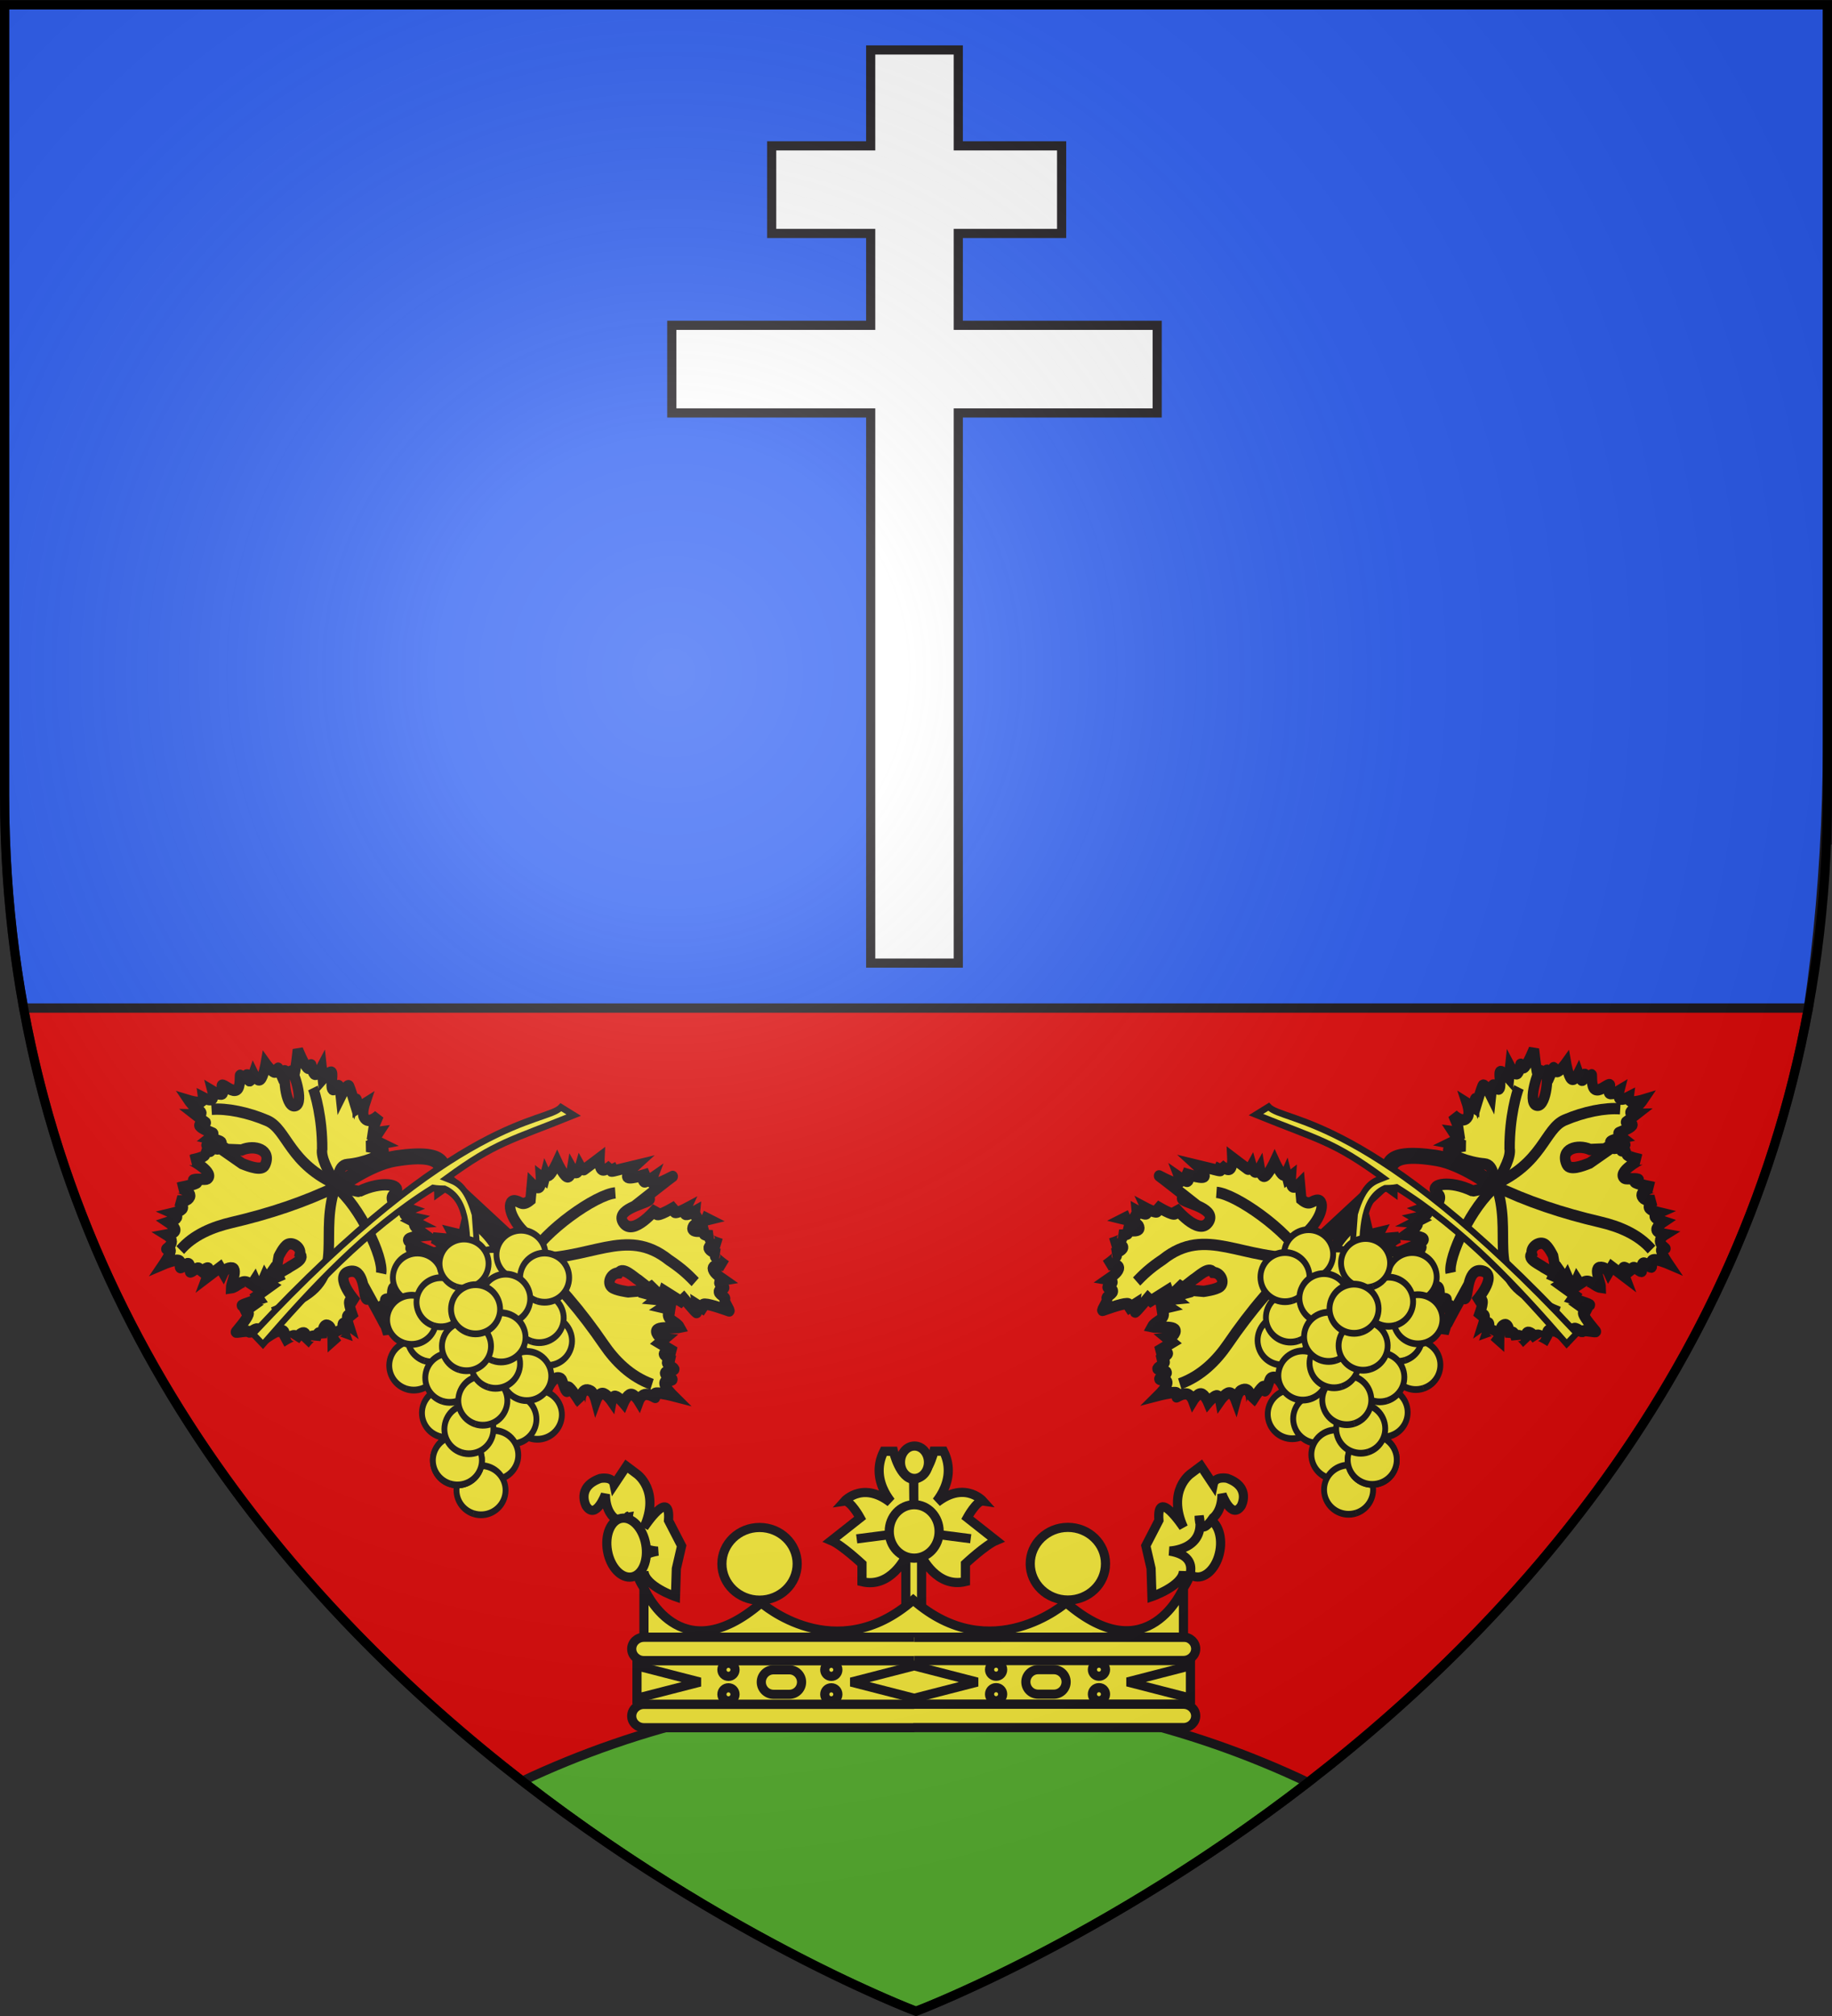 <?xml version="1.0" encoding="utf-8"?>
<!-- Generator: Adobe Illustrator 14.0.0, SVG Export Plug-In . SVG Version: 6.00 Build 43363)  -->
<!DOCTYPE svg PUBLIC "-//W3C//DTD SVG 1.1//EN" "http://www.w3.org/Graphics/SVG/1.1/DTD/svg11.dtd">
<svg version="1.1"
	 id="Calque_1" xmlns:sodipodi="http://sodipodi.sourceforge.net/DTD/sodipodi-0.dtd" xmlns:inkscape="http://www.inkscape.org/namespaces/inkscape"
	 xmlns="http://www.w3.org/2000/svg" xmlns:xlink="http://www.w3.org/1999/xlink" x="0px" y="0px" width="600px" height="660px"
	 viewBox="0 0 600 660" enable-background="new 0 0 600 660" xml:space="preserve">
<rect x="0" y="0" width="600" height="660" fill="#333333" stroke="none"/>
<polygon fill="#E20909" stroke="#1A171B" stroke-width="3" points="300,658.445 300,658.445 300,658.445 "/>
<path fill="#E20909" stroke="#1A171B" stroke-width="3" d="M598.5,275v-14.945c0,5.037-0.101,10.016-0.282,14.945H598.5z"/>
<rect x="299.25" y="220" fill="#E20909" stroke="#1A171B" stroke-width="3" width="0.75" height="0"/>
<g>
	<path fill="#E20909" stroke="#1A171B" stroke-width="3" d="M300,658.445L300,658.445c0,0,16.103-6.055,40.822-18.932
		c31.561-16.439,77.171-44.002,121.276-84.301c14.865-13.583,29.557-28.618,43.484-45.155c22.66-26.908,43.287-57.809,59.32-92.969
		c12.111-26.561,21.598-55.554,27.358-87.089H299.25H265H7.733c3.467,18.99,8.291,37.054,14.222,54.223
		c4.043,11.705,8.597,22.997,13.596,33.875c3.32,7.225,6.845,14.259,10.531,21.125c10.627,19.795,22.675,38.112,35.617,55
		c4.29,5.598,8.674,11.046,13.14,16.333c11.789,13.957,24.122,26.827,36.638,38.667c1.043,0.986,2.085,1.979,3.131,2.952
		c22.031,20.486,44.528,37.761,65.554,52.048c25.462,17.302,48.765,30.218,66.438,39.087c17.614,8.84,29.646,13.674,32.651,14.847"
		/>
</g>
<g>
	<path fill="#2B5DF2" stroke="#1A171B" stroke-width="3" d="M1.5,247.5v12.555c0,9.77,0.36,19.329,1.032,28.695
		c1.019,14.206,2.771,27.958,5.199,41.25H300h0.421h291.841c3.204-21.924,5.251-44.833,5.956-68.751
		c0.182-6.162,0.282-12.385,0.282-18.681V220v-27.5V165v-55V55V1.555H300.421H300H1.5V41.25V82.5"/>
	<polyline fill="#2B5DF2" stroke="#1A171B" stroke-width="3" points="1.5,82.5 1.5,123.75 1.5,165 1.5,206.25 1.5,247.5 	"/>
</g>
<path fill="#5AB532" stroke="#1A171B" stroke-width="3" d="M171.046,583.096C238.326,635.262,300,658.445,300,658.445
	s61.331-23.052,128.392-74.91c-39.141-18.608-82.923-29.035-129.145-29.035C253.395,554.5,209.946,564.766,171.046,583.096z"/>
<g>
	<polyline fill="#FCEF3C" stroke="#1A171B" stroke-width="3" points="299.406,557.985 210.903,557.985 211.189,543.647 
		299.406,543.647 	"/>
	<path fill="#FCEF3C" stroke="#1A171B" stroke-width="3" d="M387.01,505.495c-0.938,5.302,1.092,10.101,4.541,10.72
		c3.457,0.618,7.041-3.178,7.977-8.479c0.951-5.295-1.081-10.091-4.527-10.709C391.541,496.409,387.961,500.201,387.01,505.495z"/>
	<polyline fill="#FCEF3C" stroke="#1A171B" stroke-width="3" points="299.092,557.946 387.595,557.946 387.31,543.608 
		299.092,543.608 	"/>
	<polygon fill="#FCEF3C" stroke="#1A171B" stroke-width="3" points="389.886,545.329 389.886,555.939 369.243,550.638 	"/>
	<path fill="#FCEF3C" stroke="#1A171B" stroke-width="3" d="M357.771,546.619c0,1.191,0.961,2.149,2.155,2.149
		c1.185,0,2.142-0.958,2.142-2.149c0-1.188-0.957-2.148-2.142-2.148C358.732,544.471,357.771,545.432,357.771,546.619z"/>
	<path fill="#FCEF3C" stroke="#1A171B" stroke-width="3" d="M357.771,554.646c0,1.191,0.961,2.156,2.155,2.156
		c1.185,0,2.142-0.965,2.142-2.156c0-1.181-0.957-2.148-2.142-2.148C358.732,552.497,357.771,553.465,357.771,554.646z"/>
	<path fill="#FCEF3C" stroke="#1A171B" stroke-width="3" d="M335.978,550.635c0,2.216,1.803,4.011,4.012,4.011h5.167
		c2.22,0,4.011-1.795,4.011-4.011l0,0c0-2.22-1.791-4.016-4.011-4.016h-5.167C337.781,546.619,335.978,548.415,335.978,550.635
		L335.978,550.635z"/>
	<path fill="#FCEF3C" stroke="#1A171B" stroke-width="3" d="M324.086,546.619c0,1.191,0.962,2.149,2.146,2.149
		c1.194,0,2.152-0.958,2.152-2.149c0-1.188-0.958-2.148-2.152-2.148C325.048,544.471,324.086,545.432,324.086,546.619z"/>
	<path fill="#FCEF3C" stroke="#1A171B" stroke-width="3" d="M324.086,554.646c0,1.191,0.962,2.156,2.146,2.156
		c1.194,0,2.152-0.965,2.152-2.156c0-1.181-0.958-2.148-2.152-2.148C325.048,552.497,324.086,553.465,324.086,554.646z"/>
	<path fill="#FCEF3C" stroke="#1A171B" stroke-width="3" d="M299.092,535.964h88.503c2.206,0,4.008,1.714,4.008,3.827
		c0,2.11-1.802,3.817-4.008,3.817h-88.503"/>
	<path fill="#FCEF3C" stroke="#1A171B" stroke-width="3" d="M337.414,511.928c0,6.57,5.523,11.896,12.327,11.896
		c6.817,0,12.327-5.326,12.327-11.896c0-6.573-5.51-11.896-12.327-11.896C342.937,500.031,337.414,505.354,337.414,511.928z"/>
	<path fill="#FCEF3C" stroke="#1A171B" stroke-width="3" d="M397.333,496.872c0,0,2.877-2.008,2.877-7.736
		c0,0,3.152,8.595,6.302,3.87c0,0,3.438-6.164-4.584-9.037c0,0-4.022-0.855-4.595,2.015l-4.008-6.026l-3.438,2.58
		c0,0-7.744,5.453-2.291,17.494c0,0-8.892-13.479-8.033-2.301l-4.293,8.319l1.721,7.454l0.283,9.175c0,0,10.022-3.442,10.322-8.319
		v5.453c0,0,7.736-10.03-4.598-12.041c0,0,12.045-0.286,9.751-11.472C392.749,496.3,392.467,504.039,397.333,496.872z"/>
	<path fill="#FCEF3C" stroke="#1A171B" stroke-width="3" d="M397.333,496.872"/>
	<path fill="#FCEF3C" stroke="#1A171B" stroke-width="3" d="M299.092,484.258c4.675,0,6.79-9.171,6.79-9.171h3.149
		c5.156,10.313-4.305,18.633-4.305,18.633c10.319-10.038,17.207-2.298,17.207-2.298c-2.007-0.282-5.156,5.45-5.156,5.45l9.454,7.457
		c-3.435,1.435-10.04,7.599-10.04,7.599v5.846c-9.447,2.269-14.363-8.281-14.363-8.281v16.562l-5.157,0.046v-16.568
		c0,0-4.916,10.55-14.363,8.288v-5.85c0,0-6.605-6.163-10.041-7.602l9.454-7.454c0,0-3.149-5.732-5.156-5.449
		c0,0,6.888-7.736,17.208,2.297c0,0-9.461-8.315-4.305-18.64h3.149c0,0,2.113,9.179,6.789,9.179"/>
	<polyline fill="#FCEF3C" stroke="#1A171B" stroke-width="3" points="299.28,483.969 299.092,501.318 317.923,503.749 	"/>
	<path fill="#FCEF3C" stroke="#1A171B" stroke-width="3" d="M387.595,535.964v-16.151c0,0-11.469,28.097-38.428,4.874
		c0,0-24.471,21.502-50.076-0.862l0,0c-25.612,22.364-49.762,0.908-49.762,0.908c-26.959,23.22-38.427-4.878-38.427-4.878v16.155
		L387.595,535.964z"/>
	<polygon fill="#FCEF3C" stroke="#1A171B" stroke-width="3" points="299.406,555.979 278.76,550.677 299.406,545.368 
		320.053,550.677 	"/>
	<path fill="#FCEF3C" stroke="#1A171B" stroke-width="3" d="M201.166,496.914c0,0-2.877-2.004-2.877-7.739
		c0,0-3.152,8.599-6.301,3.869c0,0-3.439-6.167,4.583-9.029c0,0,4.022-0.858,4.595,2.007l4.008-6.021l3.438,2.58
		c0,0,7.747,5.442,2.291,17.486c0,0,8.892-13.476,8.033-2.293l4.297,8.323l-1.721,7.453l-0.286,9.168c0,0-10.023-3.439-10.323-8.309
		v5.445c0,0-7.733-10.037,4.598-12.041c0,0-12.044-0.289-9.75-11.472C205.75,496.342,206.036,504.082,201.166,496.914z"/>
	<path fill="#FCEF3C" stroke="#1A171B" stroke-width="3" d="M201.166,496.914"/>
	<path fill="#FCEF3C" stroke="#1A171B" stroke-width="3" d="M304.086,478.713c0,2.927-2.043,5.302-4.58,5.302
		c-2.538,0-4.584-2.375-4.584-5.302c0-2.937,2.046-5.309,4.584-5.309C302.043,473.404,304.086,475.776,304.086,478.713z"/>
	<polyline fill="#FCEF3C" stroke="#1A171B" stroke-width="3" points="299.219,484.015 299.406,501.36 280.576,503.796 	"/>
	<path fill="#FCEF3C" stroke="#1A171B" stroke-width="3" d="M274.413,546.662c0,1.188-0.961,2.152-2.146,2.152
		c-1.194,0-2.152-0.965-2.152-2.152s0.958-2.152,2.152-2.152C273.451,544.51,274.413,545.475,274.413,546.662z"/>
	<path fill="#FCEF3C" stroke="#1A171B" stroke-width="3" d="M274.413,554.691c0,1.188-0.961,2.149-2.146,2.149
		c-1.194,0-2.152-0.962-2.152-2.149s0.958-2.148,2.152-2.148C273.451,552.543,274.413,553.504,274.413,554.691z"/>
	<path fill="#FCEF3C" stroke="#1A171B" stroke-width="3" d="M299.406,536.01h-88.503c-2.206,0-4.008,1.714-4.008,3.82
		c0,2.11,1.802,3.817,4.008,3.817h88.503"/>
	<path fill="#FCEF3C" stroke="#1A171B" stroke-width="3" d="M261.089,511.97c0,6.57-5.524,11.893-12.331,11.893
		c-6.818,0-12.328-5.322-12.328-11.893c0-6.573,5.51-11.903,12.328-11.903C255.565,500.066,261.089,505.396,261.089,511.97z"/>
	<polygon fill="#FCEF3C" stroke="#1A171B" stroke-width="3" points="208.613,545.368 208.613,555.979 229.256,550.677 	"/>
	<path fill="#FCEF3C" stroke="#1A171B" stroke-width="3" d="M240.728,546.662c0,1.188-0.958,2.152-2.156,2.152
		c-1.184,0-2.142-0.965-2.142-2.152s0.958-2.152,2.142-2.152C239.77,544.51,240.728,545.475,240.728,546.662z"/>
	<path fill="#FCEF3C" stroke="#1A171B" stroke-width="3" d="M240.728,554.691c0,1.188-0.958,2.149-2.156,2.149
		c-1.184,0-2.142-0.962-2.142-2.149s0.958-2.148,2.142-2.148C239.77,552.543,240.728,553.504,240.728,554.691z"/>
	<path fill="#FCEF3C" stroke="#1A171B" stroke-width="3" d="M262.52,550.677c0,2.22-1.803,4.015-4.011,4.015h-5.167
		c-2.219,0-4.011-1.795-4.011-4.015l0,0c0-2.216,1.792-4.015,4.011-4.015h5.167C260.718,546.662,262.52,548.461,262.52,550.677
		L262.52,550.677z"/>
	<path fill="#FCEF3C" stroke="#1A171B" stroke-width="3" d="M211.49,505.541c0.937,5.298-1.092,10.094-4.542,10.72
		c-3.457,0.611-7.04-3.178-7.977-8.482c-0.951-5.294,1.082-10.094,4.527-10.709C206.959,496.448,210.539,500.24,211.49,505.541z"/>
	<path fill="#FCEF3C" stroke="#1A171B" stroke-width="3" d="M299.406,557.985h-88.503c-2.206,0-4.008,1.711-4.008,3.824
		c0,2.106,1.802,3.816,4.008,3.816h88.503l-0.314-0.042h88.503c2.206,0,4.008-1.71,4.008-3.82c0-2.106-1.802-3.817-4.008-3.817
		h-88.503"/>
	<ellipse fill="#FCEF3C" stroke="#1A171B" stroke-width="3" cx="299.408" cy="501.36" rx="8.169" ry="8.744"/>
</g>
<g id="Raisin_3_" transform="matrix(1.142,0,0,1.235,-29.823,-79.835)">
	
		<path id="path10836_1_" sodipodi:nodetypes="ccscccscccscscscscscscscscscsscsscscscscscccccscscscscscssssssccsccccccccsccccccccscscccscssssscssscscscscscssscscsssccscccscssscscscscssssssscscssccscscsssccssscscsccscccccccssccc" fill="#FCEF3C" stroke="#1A171B" stroke-width="3" d="
		M153.658,376.34l23.99,20.569c0,0-0.111-4.69-0.294-4.847c-5.759-4.8-6.018-9.812-3.218-9.05c1.202,0.22,1.832,1.477,4.119-0.26
		l0.418-4.244c0,0,1.45,1.354,2.098,0.866c0.648-0.487,0.479-2.813,0.479-2.813l0.952,0.685l0.379-1.366
		c0,0,0.435,0.901,1.263,0.109c0.835-0.788,2.065-3.269,2.065-3.269s1.699,3.409,2.767,3.859c1.073,0.45,1.516-2.058,1.516-2.058
		s0.702,1.15,1.281,0.985c0.578-0.163,1.033-1.637,1.033-1.637s0.663,1.11,1.114,0.835c0.451-0.278,4.396-3.054,4.396-3.054
		s-0.142,2.612,0.754,3.073c0.893,0.462,2.827-1.218,2.827-1.218s-0.661,1.156-0.268,1.297c0.39,0.141,1.837-0.74,1.837-0.74
		s-4.244,1.826,0.354,0.667c4.601-1.161,4.912-1.223,4.912-1.223s-3.241,2.725-2.26,3.265c0.979,0.538,6.172-1.109,6.172-1.109
		s-2.673,1.562-1.46,2.275c0.374,0.217,2.29-1.018,2.29-1.018s-0.688,1.651,0.77,1.551c1.457-0.098,5.737-2.358,5.059-1.944
		c-0.684,0.413-8.027,5.766-8.027,5.766s2.415-0.227,1.062,0.618c-1.447,0.896-9.715,2.495-7.152,5.865
		c2.87,3.77,9.623-3.851,9.778-4.187c0,0-1.179,2.104,0.174,2.034c1.352-0.064,5.231-2.3,5.231-2.3s-1.04,1.545-0.359,1.732
		c0.679,0.183,3.078-0.995,3.078-0.995s-0.679,1.362-0.018,1.526c0.658,0.165,2.655-0.859,2.655-0.859s-0.133,1.248,0.374,1.535
		c0.512,0.287,1.666-0.382,1.666-0.382l-0.116,0.07l1.987,0.933c0,0-3.622,0.81-4.421,1.801c-1.141,1.905,2.546,1.343,4.303,1.171
		c0,0-1.64,0.746-1.109,1.052c0.532,0.309,2.416,0.294,2.416,0.294s-1.374,0.431-0.799,0.991c0.58,0.562,3.108,1.26,3.108,1.26
		c-0.4-0.15-5.386,0.226-2.666,1.874c0.514,0.309,2.215,0.799,2.215,0.799s-1.616-0.089-1.133,0.688
		c0.484,0.776,3.067,2.415,3.067,2.415c-0.271-0.183-5.423-0.814-3.226,1.716c0.64,0.739,2.564,1.966,2.564,1.966
		s-1.255,0.196-1.245,0.761c0.009,0.56,1.842,1.146,1.277,1.489c-0.564,0.346-1.468,0.26-1.389,0.973
		c0.076,0.709,2.179,1.446,1.692,1.868c-0.481,0.419,1.794,3.321,1.233,3.159c-0.562-0.162-5.326-1.804-6.959-1.816
		c-1.628-0.018,0.432,1.754,0.432,1.754l-2.738-1.611c0,0,0.311,2.33-0.136,2.101c-0.447-0.235-3.588-3.739-3.588-3.739l-0.85,0.767
		l-4.866-2.837l-0.638,1.648l-3.007-2.709l-0.68,0.416l-2.928-2.125c-1.243-0.648-4.494-3.77-5.758-1.932
		c-2.196,0.074-3.455,2.596-1.994,3.742c1.09,0.853,4.737,1.287,4.737,1.287l4.53-0.364l-0.035,0.652l4.237,1.076l-0.823,0.627
		l4.861,0.444l-2.832,1.724l3.509,0.765c0,0-1.794-0.224-1.981,0.95c-0.258,1.611,2.516,2.098,3.338,3.519
		c-2.024,0.407-8.354-0.678-6.354,1.976c0.645,0.853,2.07,1.009,2.07,1.009l-1.534,1.183l4.448,2.465c0,0-3.087-0.171-3.156,0.407
		c-0.069,0.578,2.875,1.905,2.875,1.905s-1.982-0.116-1.972,0.444c0.005,0.562,2.455,1.528,2.004,1.807
		c-0.455,0.275-2.429,0.247-2.573,0.936c-0.137,0.685,2.575,1.458,2.009,1.804c-0.569,0.342-2.259-0.107-2.179,0.948
		c0.081,1.052,2.495,3.269,2.495,3.269s-3.494-0.835-4.802-0.731c-1.313,0.104,0.01,1.379-0.437,1.146s-1.754-0.981-2.916-0.746
		c-1.162,0.236-1.736,1.685-1.736,1.685s-1.225-1.868-2.313-1.739c-1.093,0.125-2.052,2.253-2.052,2.253s-1.452-1.602-2.318-1.739
		c-0.861-0.138-1.134,1.199-1.134,1.199s-1.458-1.951-2.568-1.97c-1.109-0.018-1.88,1.899-1.88,1.899s-0.597-2.064-1.46-2.51
		c-3.039-1.581-3.076,3.042-3.015,3.094c0,0-2.131-3.241-3.136-4.017c-1.002-0.777-0.283,1.498-0.883,0.917
		c-0.597-0.581-1.103-2.978-1.507-3.241c-2.692-1.737-4.932,5.134-4.843,5.213c0,0-1.625-2.443-2.667-2.91
		c-1.043-0.468-1.503,1.039-1.503,1.039s-0.015-1.978-0.539-2.192c-0.526-0.217-1.766,1.831-1.564,1.327
		c0.207-0.498,0.409-2.327,0.202-2.895c-0.203-0.568-1.648,1.761-1.017,0.621l3.659-7.647c0.311-2.024,0.747-5.437-1.6-5.715
		c-5.754-0.682-5.947,4.045-2.879,6.791l1.133,3.608l-0.954,2.217c0,0-0.767-0.822-1.063-0.104
		c-0.299,0.716-0.121,2.969-0.121,2.969s-1.875-1.003-1.992-0.425c-0.121,0.578-0.445,3.107-1.167,3.737
		c-0.724,0.63-1.531-1.718-1.731-1.217c-0.202,0.501-1.609,2.997-1.609,2.997s-0.873-2.495-1.767-0.566
		c-0.893,1.929-2.339,3.193-2.339,3.193s0.071-2.03-0.506-2.844c-0.572-0.819-1.794-0.422-1.794-0.422s0.517-1.797-0.23-2.257
		c-0.744-0.459-2.761,0.422-2.761,0.422s0.761-2.009,0.032-2.541c-0.732-0.529-3.057,1.355-2.96,0.416
		c0.094-0.939,1.472-2.819,0.265-3.69c-1.207-0.874-5.543,0.477-5.091,0.198c0.451-0.275,0.764-0.935,0.575-1.361
		c-0.185-0.421-1.773-0.055-1.318-0.33c0.454-0.276,1.921-0.664,1.703-1.034c-0.223-0.37-2.587-0.446-2.587-0.446
		s2.268-1.508,1.123-2.067c-1.146-0.563-5.709-0.181-5.709-0.181s1.928-1.77,2.027-2.623c0.103-0.847-2.076-0.498-1.62-0.773
		c0.451-0.275,1.582-0.966,1.582-0.966s-2.045-0.645-1.167-1.055c2.123,0.247,12.6-2.782,10.345-4.92
		c-1.903-1.8-11.609,3.101-11.064,3.593c0,0,1.784-0.96,0.605-0.999c-1.184-0.037-8.308,0.899-8.308,0.899s4.105-2.373,5.072-3.465
		c0.969-1.094-1.652-0.633-1.199-0.908c0.451-0.275,2.837-0.908,2.801-1.581c-0.033-0.673-2.939-1.109-2.939-1.109l3.699-1.116
		c0,0-3.699-1.279-2.907-1.758c0.793-0.486,4.459-0.605,5.416-1.281c0.954-0.679-2.381-0.948-1.587-1.428
		c0.794-0.486,3.221-1.205,3.221-1.205s-5.111-0.67-4.094-1.294c1.022-0.617,4.866-2.455,4.866-2.455s-1.574-0.049-1.123-0.324
		c0.458-0.278,2.854-0.853,2.854-0.853l-2.177-1.449c0,0,3.358,0.085,4.507-0.727c2.427-1.713-1.958-3.47-1.958-3.47l4.188,0.348
		l2.227-0.22l-0.802-1.403l3.029,0.676l0.531-2.089l2.273,3.379c0,0-0.701-4.379-0.124-4.467c1.485-0.226,6.008,4.075,7.845,7.864
		c1.296,2.669,7.134,0.954,7.134,0.954l-24.517-20.874L153.658,376.34z"/>
	<g id="g19493_1_">
		<path id="path18600_1_" sodipodi:nodetypes="ccscsc" fill="none" stroke="#1A171B" stroke-width="3" d="M212.685,431.47
			l0.418,0.144c-6.266-2.094-10.654-6.311-13.813-10.58c-6.356-8.592-13.351-16.319-22.041-23.55
			c-2.582,13.784-14.027,16.576-15.062,22.156c-0.99,5.332-0.469,10.748,1.304,14.393"/>
		<path id="path18602_1_" sodipodi:nodetypes="ccc" fill="none" stroke="#1A171B" stroke-width="3" d="M177.029,398.214
			c18.284,0.912,28.455-8.763,40.956,0.453c3.96,2.449,5.716,4.134,7.501,5.827"/>
		<path id="path18604_1_" sodipodi:nodetypes="cc" fill="none" stroke="#1A171B" stroke-width="3" d="M178.066,397.985
			c4.077-6.987,18.912-16.682,24.52-17.123"/>
		<path id="path18606_1_" sodipodi:nodetypes="ccc" fill="none" stroke="#1A171B" stroke-width="3" d="M177.009,398.426
			c-3.856,2.948-7.566,5.516-10.385,5.724c-10.472,2.211-17.982,5.766-19.43,6.631"/>
	</g>
	
		<path id="path21323_4_" sodipodi:nodetypes="cscscccscccscscscscscscscscscsscsscscscscscccccscscscscscssssssccsccccccccsccccccccscscccscssssscssscscscscscssscscsssccscccscssscscscscssssssscscssccscscsssccssscscsccscccccccsscscc" fill="#FCEF3C" stroke="#1A171B" stroke-width="3" d="
		M152.089,380.119c-0.084-4.296,3.819-10.289-12.73-7.69c-6.884,1.082-15.549,6.935-15.549,6.935s5.119,1.208,5.33,1.113
		c6.56-2.933,12.066-1.746,10.581,0.11c-0.521,0.829-2.034,0.948-0.678,3.116l4.51,1.471c0,0-1.809,0.703-1.43,1.314
		c0.378,0.612,2.943,1.129,2.943,1.129l-0.961,0.513l1.392,0.657c0,0-1.08,0.071-0.415,0.903c0.66,0.832,3.072,2.421,3.072,2.421
		s-4.1,0.318-4.843,0.985c-0.74,0.667,1.88,1.684,1.88,1.684s-1.41,0.206-1.371,0.679c0.041,0.47,1.54,1.207,1.54,1.207
		s-1.361,0.187-1.169,0.597c0.193,0.41,2.292,4.085,2.292,4.085s-2.802-0.822-3.513-0.287c-0.714,0.531,0.661,2.421,0.661,2.421
		s-1.103-0.804-1.348-0.553c-0.243,0.251,0.372,1.56,0.372,1.56s-0.987-3.635-0.803,0.082c0.186,3.712,0.18,3.96,0.18,3.96
		s-2.204-3.14-3.016-2.563c-0.818,0.572-0.24,4.865-0.24,4.865s-1.076-2.409-2.129-1.706c-0.323,0.214,0.569,1.97,0.569,1.97
		s-1.63-0.958-1.863,0.144c-0.235,1.104,1.22,4.886,0.929,4.271c-0.289-0.614-4.389-7.516-4.389-7.516s-0.318,1.847-0.913,0.618
		c-0.638-1.312-0.445-7.862-4.701-6.892c-4.766,1.082,1.935,8.164,2.259,8.372c0,0-2.009-1.449-2.248-0.434
		c-0.245,1.015,1.276,4.495,1.276,4.495s-1.437-1.189-1.796-0.737c-0.364,0.45,0.357,2.544,0.357,2.544s-1.318-0.871-1.652-0.431
		c-0.334,0.44,0.314,2.199,0.314,2.199s-1.324-0.447-1.758-0.147c-0.431,0.3,0.025,1.333,0.025,1.333l-0.048-0.1l-1.478,1.211
		c0,0-0.033-2.899-0.924-3.761c-1.804-1.366-2.05,1.517-2.275,2.859c0,0-0.427-1.415-0.886-1.107
		c-0.457,0.306-0.883,1.703-0.883,1.703s-0.142-1.134-0.89-0.865c-0.746,0.275-2.093,1.954-2.093,1.954
		c0.253-0.26,1.014-4.042-1.415-2.486c-0.455,0.293-1.379,1.415-1.379,1.415s0.469-1.171-0.486-1.024
		c-0.956,0.141-3.346,1.6-3.346,1.6c0.266-0.15,2.154-3.779-1.101-2.854c-0.956,0.27-2.738,1.355-2.738,1.355
		s0.08-0.982-0.534-1.128c-0.612-0.153-1.677,1.045-1.918,0.531c-0.242-0.513,0.058-1.152-0.731-1.293
		c-0.79-0.138-2.082,1.211-2.426,0.74c-0.342-0.474-4.027,0.406-3.718,0.04c0.306-0.37,3.199-3.437,3.598-4.639
		c0.398-1.199-2.006-0.162-2.006-0.162l2.387-1.581c0,0-2.602-0.416-2.245-0.679c0.355-0.266,4.902-1.623,4.902-1.623l-0.64-0.841
		l4.219-2.81l-1.64-0.926l3.644-1.477l-0.289-0.614l2.991-1.578c0.992-0.743,5.147-2.284,3.447-3.724
		c0.433-1.642-2.015-3.265-3.603-2.502c-1.179,0.569-2.503,3.144-2.503,3.144l-0.663,3.449l-0.702-0.205l-2.158,2.831l-0.491-0.78
		l-1.62,3.467l-1.209-2.562l-1.649,2.378c0,0,0.658-1.263-0.574-1.724c-1.684-0.633-2.86,1.284-4.598,1.498
		c0.03-1.602,2.687-5.981-0.661-5.232c-1.08,0.239-1.579,1.251-1.579,1.251l-0.929-1.459l-3.715,2.605c0,0,0.908-2.232,0.296-2.44
		c-0.613-0.211-2.743,1.603-2.743,1.603s0.592-1.434-0.023-1.585c-0.612-0.149-2.236,1.398-2.429,0.985
		c-0.192-0.41,0.298-1.86-0.413-2.153c-0.713-0.293-2.187,1.498-2.429,0.984c-0.241-0.513,0.642-1.638-0.519-1.868
		c-1.164-0.23-4.138,0.945-4.138,0.945s1.725-2.351,1.92-3.348c0.194-0.994-1.501-0.367-1.144-0.636
		c0.355-0.266,1.475-1.028,1.489-1.951c0.018-0.92-1.423-1.743-1.423-1.743s2.318-0.388,2.432-1.233
		c0.118-0.837-1.969-2.131-1.969-2.131s2.081-0.633,2.43-1.233c0.351-0.605-1.035-1.17-1.035-1.17s2.462-0.542,2.74-1.355
		c0.276-0.816-1.627-1.911-1.627-1.911s2.383,0.129,3.073-0.391c2.427-1.807-2.587-3.103-2.66-3.076c0,0,4.021-0.682,5.097-1.211
		c1.077-0.528-1.559-0.62-0.788-0.905c0.77-0.281,3.492,0.006,3.874-0.226c2.516-1.508-4.421-5.052-4.533-5.009
		c0,0,3.035-0.526,3.788-1.168c0.754-0.642-0.777-1.398-0.777-1.398s2.151,0.535,2.508,0.209c0.357-0.33-1.578-1.807-1.08-1.52
		c0.498,0.287,2.434,0.938,3.097,0.944c0.67,0.006-1.525-1.703-0.434-0.923l7.452,4.804c2.128,0.786,5.732,2.042,6.582,0.385
		c2.085-4.063-3.005-5.501-6.706-3.987l-4.181-0.156l-2.188-1.315c0,0,1.075-0.342,0.366-0.758
		c-0.709-0.416-3.199-0.905-3.199-0.905s1.526-1.107,0.929-1.354c-0.599-0.245-3.272-1.178-3.788-1.887
		c-0.512-0.706,2.224-0.657,1.726-0.945c-0.498-0.287-2.879-2.011-2.879-2.011s2.913,0.043,1.025-1.15
		c-1.888-1.19-2.917-2.606-2.917-2.606s2.187,0.612,3.207,0.41c1.019-0.202,0.875-1.211,0.875-1.211s1.83,0.878,2.503,0.452
		c0.676-0.425,0.192-2.155,0.192-2.155s2.004,1.112,2.751,0.718c0.747-0.394-0.759-2.627,0.239-2.299c1,0.327,2.72,1.865,3.95,1.214
		c1.227-0.652,0.779-4.232,0.972-3.82c0.192,0.41,0.837,0.82,1.342,0.801c0.503-0.021,0.471-1.296,0.668-0.886
		c0.193,0.413,0.273,1.603,0.724,1.541c0.455-0.064,1.09-1.785,1.09-1.785s1.103,2.091,1.985,1.397
		c0.878-0.694,1.528-4.168,1.528-4.168s1.475,1.908,2.376,2.217c0.898,0.308,1.028-1.395,1.22-0.985
		c0.193,0.41,0.678,1.437,0.678,1.437s1.183-1.336,1.419-0.575c-0.764,1.501,0.08,10.072,2.928,8.989
		c2.401-0.908-0.653-9.423-1.318-9.154c0,0,0.625,1.581,0.943,0.719c0.316-0.863,0.967-6.381,0.967-6.381s1.617,3.681,2.576,4.7
		c0.965,1.015,1.075-1.045,1.271-0.636c0.193,0.41,0.324,2.342,1.058,2.501c0.74,0.162,1.891-1.865,1.891-1.865l0.352,3.036
		c0,0,2.253-2.378,2.589-1.66c0.337,0.719-0.387,3.458,0.126,4.351c0.512,0.889,1.582-1.498,1.924-0.78
		c0.336,0.719,0.554,2.71,0.554,2.71s1.923-3.593,2.358-2.667c0.437,0.923,1.531,4.269,1.531,4.269s0.423-1.15,0.617-0.74
		c0.193,0.413,0.26,2.342,0.26,2.342l2.083-1.214c0,0-0.878,2.458-0.266,3.529c1.295,2.263,4.231-0.489,4.231-0.489l-1.363,2.997
		l-0.281,1.703l1.714-0.205l-1.443,2.051l2.143,0.966l-4.198,0.75c0,0,4.92,0.685,4.882,1.135c-0.103,1.161-5.836,3.32-10.379,3.639
		c-3.197,0.223-2.7,5.009-2.7,5.009s9.014-6.25,16.631-7.247c16.1-2.103,14.177,2.764,14.422,7.693L152.089,380.119z"/>
	<g id="g21325_4_">
		<path id="path21327_4_" sodipodi:nodetypes="ccscsc" fill="none" stroke="#1A171B" stroke-width="3" d="M78.074,395.75
			l-0.254,0.27c3.74-4.051,9.346-6.137,14.718-7.296c10.823-2.336,20.85-5.379,30.74-9.812
			c-14.372-5.694-14.728-14.913-20.549-17.212c-5.56-2.196-11.567-3.299-15.938-2.99"/>
		<path id="path21329_4_" sodipodi:nodetypes="ccc" fill="none" stroke="#1A171B" stroke-width="3" d="M122.534,378.55
			c-5.268,13.252,2.865,23.422-10.069,30.124c-3.583,2.253-5.826,3.088-8.081,3.941"/>
		<path id="path21331_4_" sodipodi:nodetypes="cc" fill="none" stroke="#1A171B" stroke-width="3" d="M122.539,379.377
			c6.636,4.931,13.701,18.551,12.869,22.816"/>
		<path id="path21333_4_" sodipodi:nodetypes="ccc" fill="none" stroke="#1A171B" stroke-width="3" d="M122.306,378.474
			c-2.298-3.654-4.219-7.099-3.789-9.243c0.05-8.342-2.06-14.863-2.66-16.172"/>
	</g>
	<g id="g21277_6_" transform="matrix(0.557,0,0,0.597,-189.039,247.197)">
		
			<path id="path11535_7_" sodipodi:cy="580.80402" sodipodi:ry="19.79899" sodipodi:rx="19.091883" sodipodi:type="arc" sodipodi:cx="789.83826" sodipodi:end="8.1662395" sodipodi:open="true" sodipodi:start="1.884771" fill="#FCEF3C" stroke="#1A171B" stroke-width="3" d="
			M664.259,299.998c-6.633-1.871-10.257-8.035-8.101-13.762c2.159-5.734,9.287-8.875,15.917-7.01
			c6.639,1.866,10.264,8.029,8.102,13.768c-2.151,5.729-9.27,8.865-15.897,7.005"/>
		
			<path id="path11505_7_" sodipodi:cy="580.80402" sodipodi:ry="19.79899" sodipodi:rx="19.091883" sodipodi:type="arc" sodipodi:cx="789.83826" sodipodi:end="8.1662395" sodipodi:open="true" sodipodi:start="1.884771" fill="#FCEF3C" stroke="#1A171B" stroke-width="3" d="
			M659.97,289.853c-6.636-1.866-10.263-8.024-8.101-13.762c2.159-5.734,9.287-8.865,15.92-7c6.63,1.866,10.255,8.024,8.104,13.762
			c-2.159,5.729-9.275,8.865-15.902,7.01"/>
		
			<path id="path11507_7_" sodipodi:cy="580.80402" sodipodi:ry="19.79899" sodipodi:rx="19.091883" sodipodi:type="arc" sodipodi:cx="789.83826" sodipodi:end="8.1662395" sodipodi:open="true" sodipodi:start="1.884771" fill="#FCEF3C" stroke="#1A171B" stroke-width="3" d="
			M635.64,270.356c-6.63-1.87-10.255-8.035-8.095-13.768c2.154-5.733,9.284-8.869,15.917-7.004
			c6.633,1.864,10.261,8.028,8.105,13.762c-2.163,5.733-9.276,8.864-15.906,7.009"/>
		
			<path id="path11509_7_" sodipodi:cy="580.80402" sodipodi:ry="19.79899" sodipodi:rx="19.091883" sodipodi:type="arc" sodipodi:cx="789.83826" sodipodi:end="8.1662395" sodipodi:open="true" sodipodi:start="1.884771" fill="#FCEF3C" stroke="#1A171B" stroke-width="3" d="
			M597.286,271.914c-6.639-1.871-10.264-8.029-8.105-13.762c2.157-5.74,9.29-8.875,15.921-7.005
			c6.633,1.866,10.257,8.029,8.101,13.762c-2.156,5.729-9.276,8.865-15.899,7.01"/>
		
			<path id="path11513_7_" sodipodi:cy="580.80402" sodipodi:ry="19.79899" sodipodi:rx="19.091883" sodipodi:type="arc" sodipodi:cx="789.83826" sodipodi:end="8.1662395" sodipodi:open="true" sodipodi:start="1.884771" fill="#FCEF3C" stroke="#1A171B" stroke-width="3" d="
			M650.614,261.774c-6.633-1.866-10.26-8.029-8.104-13.769c2.165-5.733,9.284-8.864,15.923-7.004
			c6.633,1.871,10.264,8.035,8.102,13.768c-2.16,5.729-9.273,8.864-15.903,7.01"/>
		
			<path id="path11515_7_" sodipodi:cy="580.80402" sodipodi:ry="19.79899" sodipodi:rx="19.091883" sodipodi:type="arc" sodipodi:cx="789.83826" sodipodi:end="8.1662395" sodipodi:open="true" sodipodi:start="1.884771" fill="#FCEF3C" stroke="#1A171B" stroke-width="3" d="
			M662.773,271.914c-6.63-1.871-10.255-8.029-8.099-13.762c2.16-5.74,9.288-8.875,15.918-7.005
			c6.639,1.866,10.263,8.029,8.101,13.762c-2.151,5.729-9.27,8.865-15.896,7.01"/>
		
			<path id="path11523_7_" sodipodi:cy="580.80402" sodipodi:ry="19.79899" sodipodi:rx="19.091883" sodipodi:type="arc" sodipodi:cx="789.83826" sodipodi:end="8.1662395" sodipodi:open="true" sodipodi:start="1.884771" fill="#FCEF3C" stroke="#1A171B" stroke-width="3" d="
			M595.413,310.917c-6.638-1.866-10.263-8.024-8.104-13.762c2.157-5.734,9.285-8.875,15.923-7.005
			c6.63,1.871,10.255,8.029,8.098,13.764c-2.157,5.728-9.267,8.864-15.899,7.014"/>
		
			<path id="path11519_7_" sodipodi:cy="580.80402" sodipodi:ry="19.79899" sodipodi:rx="19.091883" sodipodi:type="arc" sodipodi:cx="789.83826" sodipodi:end="8.1662395" sodipodi:open="true" sodipodi:start="1.884771" fill="#FCEF3C" stroke="#1A171B" stroke-width="3" d="
			M604.77,298.436c-6.636-1.866-10.264-8.029-8.102-13.758c2.16-5.738,9.287-8.875,15.918-7.009
			c6.633,1.864,10.257,8.029,8.101,13.762c-2.154,5.729-9.27,8.864-15.896,7.009"/>
		
			<path id="path11521_7_" sodipodi:cy="580.80402" sodipodi:ry="19.79899" sodipodi:rx="19.091883" sodipodi:type="arc" sodipodi:cx="789.83826" sodipodi:end="8.1662395" sodipodi:open="true" sodipodi:start="1.884771" fill="#FCEF3C" stroke="#1A171B" stroke-width="3" d="
			M594.319,290.637c-6.638-1.871-10.263-8.029-8.104-13.769c2.162-5.733,9.29-8.869,15.918-7.004
			c6.636,1.871,10.266,8.035,8.104,13.768c-2.16,5.729-9.27,8.864-15.902,7.009"/>
		<path id="path11555_5_" sodipodi:nodetypes="ccccccccccc" fill="#FCEF3C" stroke="#1A171B" stroke-width="3" d="M615.223,222.135
			c-3.75,0-6.084-0.39-6.084-0.39c-34.742,18.641-62.527,44.665-87.48,69.424l-5.149-4.673
			c106.5-98.389,150.988-93.364,158.585-100.634l6.553,3.505c-32.81,11.473-39.731,11.837-65.497,28.084
			c4.684,1.614,9.827,2.337,14.503,15.992l1.878,21.843h-4.684C626.029,244.844,628.722,227.28,615.223,222.135z"/>
		
			<path id="path11531_7_" sodipodi:cy="580.80402" sodipodi:ry="19.79899" sodipodi:rx="19.091883" sodipodi:type="arc" sodipodi:cx="789.83826" sodipodi:end="8.1662395" sodipodi:open="true" sodipodi:start="1.884771" fill="#FCEF3C" stroke="#1A171B" stroke-width="3" d="
			M642.739,281.275c-6.633-1.864-10.258-8.024-8.099-13.762c2.157-5.738,9.285-8.875,15.918-7.009
			c6.636,1.87,10.26,8.033,8.104,13.768c-2.157,5.728-9.276,8.864-15.899,7.014"/>
		
			<path id="path11533_7_" sodipodi:cy="580.80402" sodipodi:ry="19.79899" sodipodi:rx="19.091883" sodipodi:type="arc" sodipodi:cx="789.83826" sodipodi:end="8.1662395" sodipodi:open="true" sodipodi:start="1.884771" fill="#FCEF3C" stroke="#1A171B" stroke-width="3" d="
			M609.444,282.839c-6.633-1.871-10.255-8.029-8.104-13.769c2.162-5.733,9.29-8.869,15.929-7.004
			c6.627,1.871,10.255,8.029,8.092,13.762c-2.151,5.734-9.267,8.871-15.894,7.016"/>
		
			<path id="path11511_7_" sodipodi:cy="580.80402" sodipodi:ry="19.79899" sodipodi:rx="19.091883" sodipodi:type="arc" sodipodi:cx="789.83826" sodipodi:end="8.1662395" sodipodi:open="true" sodipodi:start="1.884771" fill="#FCEF3C" stroke="#1A171B" stroke-width="3" d="
			M621.289,265.674c-6.63-1.866-10.264-8.024-8.104-13.764c2.159-5.738,9.287-8.875,15.923-7.004
			c6.633,1.87,10.264,8.029,8.098,13.762c-2.156,5.734-9.267,8.864-15.896,7.014"/>
		
			<path id="path11543_7_" sodipodi:cy="580.80402" sodipodi:ry="19.79899" sodipodi:rx="19.091883" sodipodi:type="arc" sodipodi:cx="789.83826" sodipodi:end="8.1662395" sodipodi:open="true" sodipodi:start="1.884771" fill="#FCEF3C" stroke="#1A171B" stroke-width="3" d="
			M659.032,332.761c-6.63-1.866-10.26-8.029-8.104-13.768c2.162-5.729,9.29-8.865,15.926-7.005
			c6.63,1.871,10.255,8.035,8.101,13.768c-2.156,5.729-9.275,8.865-15.899,7.01"/>
		
			<path id="path11541_7_" sodipodi:cy="580.80402" sodipodi:ry="19.79899" sodipodi:rx="19.091883" sodipodi:type="arc" sodipodi:cx="789.83826" sodipodi:end="8.1662395" sodipodi:open="true" sodipodi:start="1.884771" fill="#FCEF3C" stroke="#1A171B" stroke-width="3" d="
			M645.936,334.78c-6.636-1.866-10.264-8.029-8.105-13.769c2.16-5.733,9.288-8.875,15.924-7.004
			c6.633,1.87,10.257,8.035,8.098,13.768c-2.154,5.729-9.27,8.864-15.896,7.009"/>
		
			<path id="path11537_7_" sodipodi:cy="580.80402" sodipodi:ry="19.79899" sodipodi:rx="19.091883" sodipodi:type="arc" sodipodi:cx="789.83826" sodipodi:end="8.1662395" sodipodi:open="true" sodipodi:start="1.884771" fill="#FCEF3C" stroke="#1A171B" stroke-width="3" d="
			M653.583,315.601c-6.636-1.871-10.263-8.035-8.101-13.764c2.156-5.738,9.287-8.875,15.917-7.009
			c6.633,1.866,10.258,8.029,8.105,13.768c-2.163,5.724-9.276,8.864-15.906,7.005"/>
		
			<path id="path11547_7_" sodipodi:cy="580.80402" sodipodi:ry="19.79899" sodipodi:rx="19.091883" sodipodi:type="arc" sodipodi:cx="789.83826" sodipodi:end="8.1662395" sodipodi:open="true" sodipodi:start="1.884771" fill="#FCEF3C" stroke="#1A171B" stroke-width="3" d="
			M612.256,331.982c-6.638-1.871-10.263-8.029-8.104-13.768c2.16-5.733,9.287-8.864,15.918-7.005
			c6.633,1.871,10.263,8.029,8.104,13.769c-2.157,5.728-9.27,8.864-15.905,7.009"/>
		
			<path id="path11525_7_" sodipodi:cy="580.80402" sodipodi:ry="19.79899" sodipodi:rx="19.091883" sodipodi:type="arc" sodipodi:cx="789.83826" sodipodi:end="8.1662395" sodipodi:open="true" sodipodi:start="1.884771" fill="#FCEF3C" stroke="#1A171B" stroke-width="3" d="
			M613.962,316.379c-6.633-1.87-10.258-8.029-8.101-13.762c2.159-5.738,9.287-8.875,15.926-7.004
			c6.63,1.864,10.255,8.024,8.092,13.762c-2.15,5.729-9.27,8.869-15.896,7.009"/>
		
			<path id="path11549_7_" sodipodi:cy="580.80402" sodipodi:ry="19.79899" sodipodi:rx="19.091883" sodipodi:type="arc" sodipodi:cx="789.83826" sodipodi:end="8.1662395" sodipodi:open="true" sodipodi:start="1.884771" fill="#FCEF3C" stroke="#1A171B" stroke-width="3" d="
			M636.578,350.705c-6.63-1.871-10.258-8.035-8.098-13.768c2.157-5.734,9.285-8.869,15.918-7.005
			c6.633,1.866,10.263,8.035,8.104,13.768c-2.162,5.729-9.27,8.865-15.899,7.016"/>
		
			<path id="path11551_7_" sodipodi:cy="580.80402" sodipodi:ry="19.79899" sodipodi:rx="19.091883" sodipodi:type="arc" sodipodi:cx="789.83826" sodipodi:end="8.1662395" sodipodi:open="true" sodipodi:start="1.884771" fill="#FCEF3C" stroke="#1A171B" stroke-width="3" d="
			M630.028,366.306c-6.63-1.87-10.255-8.033-8.095-13.768c2.157-5.738,9.279-8.869,15.918-7.004
			c6.633,1.864,10.26,8.035,8.104,13.768c-2.162,5.724-9.276,8.864-15.906,7.004"/>
		
			<path id="path11553_7_" sodipodi:cy="580.80402" sodipodi:ry="19.79899" sodipodi:rx="19.091883" sodipodi:type="arc" sodipodi:cx="789.83826" sodipodi:end="8.1662395" sodipodi:open="true" sodipodi:start="1.884771" fill="#FCEF3C" stroke="#1A171B" stroke-width="3" d="
			M617.869,353.046c-6.639-1.87-10.263-8.035-8.104-13.768c2.162-5.733,9.287-8.875,15.923-7.005
			c6.627,1.866,10.258,8.029,8.099,13.769c-2.157,5.723-9.27,8.864-15.897,7.009"/>
		
			<path id="path11503_7_" sodipodi:cy="580.80402" sodipodi:ry="19.79899" sodipodi:rx="19.091883" sodipodi:type="arc" sodipodi:cx="789.83826" sodipodi:end="8.1662395" sodipodi:open="true" sodipodi:start="1.884771" fill="#FCEF3C" stroke="#1A171B" stroke-width="3" d="
			M617.869,353.046c-6.639-1.87-10.263-8.035-8.104-13.768c2.162-5.733,9.287-8.875,15.923-7.005
			c6.627,1.866,10.258,8.029,8.099,13.769c-2.157,5.723-9.27,8.864-15.897,7.009"/>
		
			<path id="path11545_7_" sodipodi:cy="580.80402" sodipodi:ry="19.79899" sodipodi:rx="19.091883" sodipodi:type="arc" sodipodi:cx="789.83826" sodipodi:end="8.1662395" sodipodi:open="true" sodipodi:start="1.884771" fill="#FCEF3C" stroke="#1A171B" stroke-width="3" d="
			M623.802,339.191c-6.633-1.864-10.261-8.029-8.098-13.768c2.159-5.733,9.287-8.869,15.917-7
			c6.633,1.866,10.258,8.029,8.102,13.764c-2.16,5.728-9.27,8.864-15.902,7.014"/>
		
			<path id="path11539_7_" sodipodi:cy="580.80402" sodipodi:ry="19.79899" sodipodi:rx="19.091883" sodipodi:type="arc" sodipodi:cx="789.83826" sodipodi:end="8.1662395" sodipodi:open="true" sodipodi:start="1.884771" fill="#FCEF3C" stroke="#1A171B" stroke-width="3" d="
			M630.965,326.52c-6.63-1.866-10.264-8.029-8.104-13.764c2.162-5.738,9.29-8.875,15.923-7.009
			c6.633,1.871,10.263,8.035,8.104,13.768c-2.162,5.729-9.27,8.864-15.899,7.01"/>
		
			<path id="path11527_7_" sodipodi:cy="580.80402" sodipodi:ry="19.79899" sodipodi:rx="19.091883" sodipodi:type="arc" sodipodi:cx="789.83826" sodipodi:end="8.1662395" sodipodi:open="true" sodipodi:start="1.884771" fill="#FCEF3C" stroke="#1A171B" stroke-width="3" d="
			M637.512,310.138c-6.633-1.866-10.258-8.029-8.098-13.768c2.157-5.733,9.285-8.869,15.923-7
			c6.627,1.866,10.258,8.029,8.092,13.764c-2.151,5.728-9.267,8.864-15.893,7.014"/>
		
			<path id="path11529_7_" sodipodi:cy="580.80402" sodipodi:ry="19.79899" sodipodi:rx="19.091883" sodipodi:type="arc" sodipodi:cx="789.83826" sodipodi:end="8.1662395" sodipodi:open="true" sodipodi:start="1.884771" fill="#FCEF3C" stroke="#1A171B" stroke-width="3" d="
			M640.324,298.436c-6.636-1.866-10.264-8.029-8.104-13.758c2.159-5.738,9.287-8.875,15.917-7.009
			c6.639,1.864,10.264,8.029,8.104,13.762c-2.153,5.729-9.267,8.864-15.899,7.009"/>
		
			<path id="path11501_7_" sodipodi:cy="580.80402" sodipodi:ry="19.79899" sodipodi:rx="19.091883" sodipodi:type="arc" sodipodi:cx="789.83826" sodipodi:end="8.1662395" sodipodi:open="true" sodipodi:start="1.884771" fill="#FCEF3C" stroke="#1A171B" stroke-width="3" d="
			M622.541,302.34c-6.627-1.87-10.258-8.035-8.092-13.768c2.151-5.728,9.285-8.869,15.918-7.004
			c6.63,1.864,10.257,8.029,8.098,13.768c-2.156,5.724-9.27,8.864-15.899,7.004"/>
		
			<path id="path11517_7_" sodipodi:cy="580.80402" sodipodi:ry="19.79899" sodipodi:rx="19.091883" sodipodi:type="arc" sodipodi:cx="789.83826" sodipodi:end="8.1662395" sodipodi:open="true" sodipodi:start="1.884771" fill="#FCEF3C" stroke="#1A171B" stroke-width="3" d="
			M627.224,285.959c-6.639-1.871-10.263-8.035-8.101-13.768c2.159-5.734,9.287-8.869,15.917-7.01
			c6.636,1.876,10.264,8.035,8.102,13.768c-2.157,5.729-9.27,8.865-15.902,7.016"/>
	</g>
</g>
<g id="Raisin_1_" transform="matrix(1.142,0,0,1.235,-29.823,-79.835)">
	
		<path id="path10836_2_" sodipodi:nodetypes="ccscccscccscscscscscscscscscsscsscscscscscccccscscscscscssssssccsccccccccsccccccccscscccscssssscssscscscscscssscscsssccscccscssscscscscssssssscscssccscscsssccssscscsccscccccccssccc" fill="#FCEF3C" stroke="#1A171B" stroke-width="3" d="
		M423.909,376.2l-23.989,20.569c0,0,0.11-4.69,0.294-4.847c5.758-4.8,6.018-9.812,3.217-9.05c-1.202,0.22-1.832,1.477-4.118-0.26
		l-0.419-4.244c0,0-1.45,1.354-2.098,0.866c-0.647-0.487-0.479-2.813-0.479-2.813l-0.953,0.685l-0.378-1.366
		c0,0-0.435,0.901-1.264,0.109c-0.835-0.788-2.065-3.269-2.065-3.269s-1.699,3.409-2.768,3.859c-1.072,0.45-1.516-2.058-1.516-2.058
		s-0.702,1.15-1.282,0.985c-0.578-0.163-1.033-1.637-1.033-1.637s-0.664,1.11-1.114,0.835c-0.451-0.278-4.396-3.054-4.396-3.054
		s0.142,2.612-0.754,3.073c-0.893,0.462-2.827-1.218-2.827-1.218s0.66,1.156,0.267,1.297c-0.39,0.141-1.837-0.74-1.837-0.74
		s4.244,1.826-0.354,0.667c-4.6-1.161-4.911-1.223-4.911-1.223s3.241,2.725,2.26,3.265c-0.979,0.538-6.172-1.109-6.172-1.109
		s2.674,1.562,1.46,2.275c-0.374,0.217-2.29-1.018-2.29-1.018s0.687,1.651-0.77,1.551c-1.456-0.098-5.737-2.358-5.059-1.944
		c0.685,0.413,8.027,5.766,8.027,5.766s-2.416-0.227-1.062,0.618c1.447,0.896,9.715,2.495,7.153,5.865
		c-2.871,3.77-9.623-3.851-9.778-4.187c0,0,1.178,2.104-0.174,2.034c-1.352-0.064-5.231-2.3-5.231-2.3s1.041,1.545,0.358,1.732
		c-0.679,0.183-3.078-0.995-3.078-0.995s0.68,1.362,0.019,1.526c-0.658,0.165-2.656-0.859-2.656-0.859s0.133,1.248-0.374,1.535
		c-0.512,0.287-1.667-0.382-1.667-0.382l0.116,0.07l-1.987,0.933c0,0,3.622,0.81,4.421,1.801c1.141,1.905-2.546,1.343-4.304,1.171
		c0,0,1.64,0.746,1.11,1.052c-0.532,0.309-2.416,0.294-2.416,0.294s1.374,0.431,0.799,0.991c-0.581,0.562-3.108,1.26-3.108,1.26
		c0.4-0.15,5.387,0.226,2.666,1.874c-0.513,0.309-2.215,0.799-2.215,0.799s1.615-0.089,1.132,0.688
		c-0.484,0.776-3.066,2.415-3.066,2.415c0.27-0.183,5.423-0.814,3.225,1.716c-0.64,0.739-2.564,1.966-2.564,1.966
		s1.254,0.196,1.245,0.761c-0.009,0.56-1.843,1.146-1.277,1.489c0.564,0.346,1.468,0.26,1.389,0.973
		c-0.075,0.709-2.179,1.446-1.691,1.868c0.481,0.419-1.794,3.321-1.233,3.159c0.562-0.162,5.325-1.804,6.958-1.816
		c1.629-0.018-0.431,1.755-0.431,1.755l2.738-1.611c0,0-0.311,2.33,0.135,2.101c0.446-0.235,3.588-3.739,3.588-3.739l0.85,0.767
		l4.865-2.837l0.639,1.648l3.007-2.709l0.68,0.416l2.929-2.125c1.243-0.648,4.493-3.77,5.758-1.932
		c2.196,0.074,3.455,2.596,1.994,3.742c-1.089,0.853-4.737,1.287-4.737,1.287l-4.53-0.364l0.034,0.651l-4.237,1.076l0.823,0.627
		l-4.861,0.444l2.833,1.724l-3.509,0.765c0,0,1.794-0.224,1.98,0.95c0.258,1.611-2.516,2.098-3.338,3.519
		c2.025,0.407,8.355-0.678,6.355,1.976c-0.645,0.853-2.071,1.009-2.071,1.009l1.535,1.183l-4.447,2.465c0,0,3.087-0.171,3.156,0.407
		c0.069,0.578-2.876,1.905-2.876,1.905s1.982-0.116,1.973,0.444c-0.004,0.562-2.455,1.528-2.003,1.807
		c0.455,0.275,2.428,0.247,2.572,0.936c0.138,0.685-2.574,1.458-2.009,1.803c0.569,0.342,2.258-0.107,2.18,0.948
		c-0.082,1.052-2.495,3.269-2.495,3.269s3.494-0.835,4.801-0.731c1.313,0.104-0.009,1.379,0.437,1.146
		c0.446-0.232,1.754-0.981,2.916-0.746c1.163,0.236,1.736,1.685,1.736,1.685s1.226-1.868,2.314-1.739
		c1.093,0.125,2.051,2.253,2.051,2.253s1.452-1.602,2.318-1.739c0.862-0.138,1.134,1.199,1.134,1.199s1.459-1.951,2.569-1.97
		c1.109-0.018,1.879,1.899,1.879,1.899s0.597-2.064,1.46-2.51c3.039-1.581,3.076,3.042,3.015,3.094c0,0,2.131-3.241,3.136-4.017
		c1.002-0.777,0.283,1.498,0.883,0.917c0.597-0.581,1.102-2.978,1.507-3.241c2.692-1.737,4.932,5.134,4.843,5.213
		c0,0,1.625-2.443,2.666-2.91c1.043-0.468,1.503,1.039,1.503,1.039s0.015-1.978,0.539-2.192c0.527-0.217,1.767,1.831,1.565,1.327
		c-0.207-0.498-0.409-2.327-0.202-2.895c0.204-0.568,1.649,1.761,1.017,0.621l-3.659-7.647c-0.311-2.024-0.747-5.437,1.601-5.715
		c5.753-0.682,5.947,4.045,2.878,6.791l-1.132,3.608l0.954,2.217c0,0,0.766-0.822,1.062-0.104c0.299,0.716,0.121,2.969,0.121,2.969
		s1.874-1.003,1.992-0.425c0.121,0.578,0.445,3.107,1.167,3.737c0.724,0.63,1.531-1.718,1.731-1.217
		c0.202,0.501,1.608,2.997,1.608,2.997s0.873-2.495,1.767-0.566c0.893,1.929,2.339,3.193,2.339,3.193s-0.072-2.03,0.506-2.844
		c0.571-0.819,1.794-0.422,1.794-0.422s-0.518-1.797,0.229-2.257c0.744-0.459,2.762,0.422,2.762,0.422s-0.761-2.009-0.033-2.541
		c0.733-0.529,3.058,1.355,2.96,0.416c-0.094-0.939-1.472-2.819-0.265-3.69c1.207-0.874,5.544,0.477,5.091,0.198
		c-0.451-0.275-0.764-0.935-0.575-1.361c0.186-0.421,1.773-0.055,1.318-0.33c-0.455-0.276-1.92-0.664-1.703-1.034
		c0.224-0.37,2.587-0.446,2.587-0.446s-2.268-1.508-1.122-2.067c1.146-0.563,5.708-0.181,5.708-0.181s-1.927-1.77-2.026-2.623
		c-0.103-0.847,2.076-0.498,1.619-0.773c-0.451-0.275-1.582-0.966-1.582-0.966s2.045-0.645,1.168-1.055
		c-2.124,0.247-12.6-2.782-10.345-4.92c1.902-1.8,11.609,3.101,11.063,3.593c0,0-1.784-0.96-0.605-0.999
		c1.184-0.037,8.308,0.899,8.308,0.899s-4.105-2.373-5.072-3.465c-0.969-1.094,1.651-0.633,1.199-0.908
		c-0.451-0.275-2.838-0.908-2.8-1.581c0.033-0.673,2.939-1.109,2.939-1.109l-3.698-1.116c0,0,3.698-1.279,2.906-1.758
		c-0.793-0.486-4.459-0.605-5.417-1.281c-0.953-0.679,2.381-0.948,1.588-1.428c-0.794-0.486-3.221-1.205-3.221-1.205
		s5.111-0.67,4.094-1.294c-1.023-0.617-4.866-2.455-4.866-2.455s1.574-0.049,1.123-0.324c-0.458-0.278-2.854-0.853-2.854-0.853
		l2.178-1.449c0,0-3.358,0.085-4.507-0.727c-2.427-1.713,1.958-3.47,1.958-3.47l-4.188,0.348l-2.227-0.22l0.802-1.403l-3.029,0.676
		l-0.53-2.089l-2.273,3.379c0,0,0.7-4.379,0.123-4.467c-1.484-0.226-6.008,4.075-7.844,7.864c-1.296,2.669-7.135,0.954-7.135,0.954
		l24.517-20.874L423.909,376.2z"/>
	<g id="g19493_2_">
		<path id="path18600_2_" sodipodi:nodetypes="ccscsc" fill="none" stroke="#1A171B" stroke-width="3" d="M364.881,431.33
			l-0.417,0.144c6.266-2.094,10.654-6.311,13.812-10.58c6.356-8.592,13.351-16.319,22.041-23.55
			c2.582,13.784,14.026,16.576,15.061,22.156c0.99,5.332,0.47,10.748-1.304,14.393"/>
		<path id="path18602_2_" sodipodi:nodetypes="ccc" fill="none" stroke="#1A171B" stroke-width="3" d="M400.537,398.074
			c-18.284,0.912-28.454-8.763-40.955,0.453c-3.961,2.449-5.716,4.134-7.502,5.827"/>
		<path id="path18604_2_" sodipodi:nodetypes="cc" fill="none" stroke="#1A171B" stroke-width="3" d="M399.501,397.845
			c-4.077-6.987-18.912-16.682-24.52-17.123"/>
		<path id="path18606_2_" sodipodi:nodetypes="ccc" fill="none" stroke="#1A171B" stroke-width="3" d="M400.557,398.286
			c3.855,2.948,7.565,5.516,10.384,5.724c10.473,2.211,17.982,5.766,19.43,6.631"/>
	</g>
	
		<path id="path21323_1_" sodipodi:nodetypes="cscscccscccscscscscscscscscscsscsscscscscscccccscscscscscssssssccsccccccccsccccccccscscccscssssscssscscscscscssscscsssccscccscssscscscscssssssscscssccscscsssccssscscsccscccccccsscscc" fill="#FCEF3C" stroke="#1A171B" stroke-width="3" d="
		M425.478,379.979c0.085-4.296-3.819-10.289,12.731-7.69c6.884,1.082,15.549,6.935,15.549,6.935s-5.119,1.208-5.33,1.113
		c-6.561-2.933-12.066-1.746-10.581,0.11c0.522,0.829,2.033,0.948,0.678,3.116l-4.51,1.471c0,0,1.809,0.703,1.43,1.314
		c-0.378,0.612-2.942,1.129-2.942,1.129l0.96,0.513l-1.392,0.657c0,0,1.08,0.071,0.416,0.903c-0.66,0.832-3.072,2.421-3.072,2.421
		s4.1,0.318,4.842,0.985c0.74,0.667-1.879,1.684-1.879,1.684s1.411,0.206,1.371,0.679c-0.042,0.47-1.54,1.207-1.54,1.207
		s1.361,0.187,1.17,0.597c-0.193,0.41-2.292,4.085-2.292,4.085s2.802-0.822,3.513-0.287c0.715,0.531-0.661,2.421-0.661,2.421
		s1.103-0.804,1.348-0.553c0.244,0.251-0.372,1.56-0.372,1.56s0.987-3.635,0.804,0.082c-0.186,3.712-0.18,3.96-0.18,3.96
		s2.203-3.14,3.016-2.563c0.818,0.572,0.239,4.865,0.239,4.865s1.077-2.409,2.129-1.706c0.323,0.214-0.568,1.97-0.568,1.97
		s1.63-0.958,1.862,0.144c0.236,1.104-1.219,4.886-0.929,4.271c0.289-0.614,4.39-7.516,4.39-7.516s0.317,1.847,0.912,0.618
		c0.639-1.312,0.445-7.862,4.7-6.892c4.767,1.082-1.934,8.164-2.258,8.372c0,0,2.009-1.449,2.248-0.434
		c0.245,1.015-1.276,4.495-1.276,4.495s1.436-1.189,1.796-0.737c0.364,0.45-0.357,2.544-0.357,2.544s1.318-0.871,1.652-0.431
		c0.333,0.44-0.315,2.199-0.315,2.199s1.325-0.447,1.758-0.147c0.431,0.3-0.025,1.333-0.025,1.333l0.048-0.1l1.478,1.211
		c0,0,0.033-2.899,0.923-3.761c1.804-1.366,2.05,1.517,2.275,2.859c0,0,0.427-1.415,0.887-1.107
		c0.457,0.306,0.882,1.703,0.882,1.703s0.142-1.134,0.889-0.865c0.746,0.275,2.093,1.954,2.093,1.954
		c-0.253-0.26-1.013-4.042,1.416-2.486c0.455,0.293,1.378,1.415,1.378,1.415s-0.469-1.171,0.486-1.024
		c0.956,0.141,3.347,1.6,3.347,1.6c-0.266-0.15-2.155-3.779,1.101-2.854c0.956,0.27,2.738,1.355,2.738,1.355
		s-0.08-0.982,0.534-1.128c0.612-0.153,1.678,1.045,1.919,0.531c0.241-0.513-0.058-1.152,0.73-1.293
		c0.79-0.138,2.081,1.211,2.426,0.74c0.342-0.474,4.027,0.406,3.719,0.04c-0.306-0.37-3.2-3.437-3.598-4.639
		c-0.398-1.199,2.006-0.162,2.006-0.162l-2.387-1.581c0,0,2.602-0.416,2.244-0.679c-0.355-0.266-4.902-1.623-4.902-1.623l0.64-0.841
		l-4.219-2.81l1.64-0.926l-3.644-1.477l0.289-0.614l-2.991-1.578c-0.992-0.743-5.146-2.284-3.447-3.724
		c-0.434-1.642,2.015-3.265,3.602-2.502c1.179,0.569,2.504,3.144,2.504,3.144l0.664,3.449l0.702-0.205l2.157,2.831l0.491-0.78
		l1.621,3.467l1.208-2.562l1.649,2.378c0,0-0.658-1.263,0.574-1.724c1.684-0.633,2.86,1.284,4.598,1.498
		c-0.031-1.602-2.687-5.981,0.66-5.232c1.081,0.239,1.58,1.251,1.58,1.251l0.929-1.459l3.715,2.605c0,0-0.908-2.232-0.297-2.44
		c0.614-0.211,2.743,1.603,2.743,1.603s-0.592-1.434,0.024-1.585c0.611-0.149,2.235,1.398,2.428,0.985
		c0.192-0.41-0.298-1.86,0.414-2.153c0.712-0.293,2.187,1.498,2.428,0.984c0.241-0.513-0.641-1.638,0.519-1.868
		c1.164-0.23,4.138,0.945,4.138,0.945s-1.725-2.351-1.92-3.349c-0.193-0.994,1.501-0.367,1.144-0.636
		c-0.356-0.266-1.475-1.028-1.49-1.951c-0.019-0.92,1.423-1.743,1.423-1.743s-2.317-0.388-2.432-1.233
		c-0.117-0.837,1.969-2.131,1.969-2.131s-2.081-0.633-2.43-1.233c-0.351-0.605,1.035-1.17,1.035-1.17s-2.463-0.542-2.74-1.355
		c-0.277-0.816,1.626-1.911,1.626-1.911s-2.382,0.129-3.073-0.391c-2.427-1.807,2.587-3.103,2.659-3.076c0,0-4.02-0.682-5.096-1.211
		c-1.077-0.528,1.558-0.62,0.788-0.905c-0.771-0.281-3.492,0.006-3.874-0.226c-2.516-1.508,4.421-5.052,4.533-5.009
		c0,0-3.035-0.526-3.788-1.168c-0.753-0.642,0.777-1.398,0.777-1.398s-2.151,0.535-2.509,0.209c-0.357-0.331,1.578-1.807,1.081-1.52
		c-0.498,0.287-2.434,0.938-3.097,0.944c-0.67,0.006,1.524-1.703,0.433-0.923l-7.451,4.804c-2.128,0.786-5.732,2.042-6.582,0.385
		c-2.085-4.063,3.005-5.501,6.705-3.987l4.181-0.156l2.188-1.315c0,0-1.075-0.342-0.365-0.758c0.709-0.416,3.199-0.905,3.199-0.905
		s-1.526-1.107-0.929-1.354c0.599-0.245,3.272-1.178,3.788-1.887c0.513-0.706-2.223-0.657-1.725-0.945
		c0.498-0.287,2.878-2.011,2.878-2.011s-2.913,0.043-1.025-1.15c1.889-1.19,2.917-2.606,2.917-2.606s-2.187,0.612-3.207,0.41
		c-1.018-0.202-0.875-1.211-0.875-1.211s-1.83,0.878-2.504,0.452c-0.675-0.425-0.192-2.155-0.192-2.155s-2.004,1.112-2.752,0.718
		c-0.747-0.394,0.759-2.627-0.239-2.299c-1,0.327-2.719,1.865-3.949,1.214c-1.227-0.652-0.779-4.232-0.972-3.82
		c-0.192,0.41-0.836,0.82-1.342,0.801c-0.503-0.021-0.471-1.296-0.669-0.886c-0.193,0.413-0.272,1.603-0.723,1.541
		c-0.455-0.064-1.089-1.785-1.089-1.785s-1.103,2.091-1.985,1.397c-0.879-0.694-1.529-4.168-1.529-4.168s-1.474,1.908-2.375,2.217
		c-0.898,0.308-1.028-1.395-1.22-0.985c-0.193,0.41-0.678,1.437-0.678,1.437s-1.182-1.336-1.418-0.575
		c0.763,1.501-0.08,10.072-2.929,8.989c-2.4-0.908,0.652-9.423,1.318-9.154c0,0-0.625,1.581-0.942,0.719
		c-0.316-0.863-0.968-6.381-0.968-6.381s-1.616,3.681-2.575,4.7c-0.965,1.015-1.075-1.045-1.271-0.636
		c-0.193,0.41-0.324,2.342-1.058,2.501c-0.74,0.162-1.891-1.865-1.891-1.865l-0.352,3.036c0,0-2.254-2.378-2.589-1.66
		c-0.338,0.719,0.386,3.458-0.127,4.351c-0.511,0.889-1.582-1.498-1.924-0.78c-0.335,0.719-0.554,2.71-0.554,2.71
		s-1.922-3.593-2.357-2.667c-0.437,0.923-1.531,4.269-1.531,4.269s-0.422-1.15-0.616-0.74c-0.193,0.413-0.259,2.342-0.259,2.342
		l-2.083-1.214c0,0,0.877,2.458,0.265,3.529c-1.295,2.263-4.231-0.489-4.231-0.489l1.363,2.997l0.28,1.703l-1.714-0.205l1.443,2.051
		l-2.143,0.966l4.197,0.75c0,0-4.921,0.685-4.882,1.135c0.103,1.161,5.836,3.32,10.379,3.639c3.198,0.223,2.7,5.009,2.7,5.009
		s-9.014-6.25-16.631-7.247c-16.101-2.103-14.178,2.764-14.423,7.693L425.478,379.979z"/>
	<g id="g21325_1_">
		<path id="path21327_1_" sodipodi:nodetypes="ccscsc" fill="none" stroke="#1A171B" stroke-width="3" d="M499.492,395.61
			l0.255,0.27c-3.74-4.051-9.346-6.137-14.717-7.296c-10.823-2.336-20.851-5.379-30.741-9.812
			c14.372-5.694,14.727-14.913,20.549-17.212c5.561-2.196,11.567-3.299,15.938-2.99"/>
		<path id="path21329_1_" sodipodi:nodetypes="ccc" fill="none" stroke="#1A171B" stroke-width="3" d="M455.033,378.41
			c5.267,13.252-2.865,23.422,10.069,30.125c3.583,2.253,5.826,3.088,8.081,3.941"/>
		<path id="path21331_1_" sodipodi:nodetypes="cc" fill="none" stroke="#1A171B" stroke-width="3" d="M455.027,379.237
			c-6.637,4.931-13.701,18.551-12.869,22.816"/>
		<path id="path21333_1_" sodipodi:nodetypes="ccc" fill="none" stroke="#1A171B" stroke-width="3" d="M455.261,378.334
			c2.298-3.654,4.22-7.099,3.789-9.243c-0.05-8.342,2.061-14.863,2.661-16.172"/>
	</g>
	<g id="g21277_1_" transform="matrix(0.557,0,0,0.597,-189.039,247.197)">
		
			<path id="path11535_1_" sodipodi:cy="580.80402" sodipodi:ry="19.79899" sodipodi:rx="19.091883" sodipodi:type="arc" sodipodi:cx="789.83826" sodipodi:end="8.1662395" sodipodi:open="true" sodipodi:start="1.884771" fill="#FCEF3C" stroke="#1A171B" stroke-width="3" d="
			M1050.319,299.764c6.633-1.871,10.257-8.035,8.1-13.762c-2.158-5.734-9.287-8.875-15.916-7.01
			c-6.638,1.866-10.265,8.029-8.102,13.768c2.151,5.729,9.269,8.865,15.896,7.005"/>
		
			<path id="path11505_1_" sodipodi:cy="580.80402" sodipodi:ry="19.79899" sodipodi:rx="19.091883" sodipodi:type="arc" sodipodi:cx="789.83826" sodipodi:end="8.1662395" sodipodi:open="true" sodipodi:start="1.884771" fill="#FCEF3C" stroke="#1A171B" stroke-width="3" d="
			M1054.608,289.618c6.636-1.866,10.263-8.024,8.1-13.762c-2.159-5.734-9.287-8.865-15.919-7
			c-6.629,1.866-10.255,8.024-8.105,13.762c2.16,5.729,9.275,8.865,15.902,7.01"/>
		
			<path id="path11507_1_" sodipodi:cy="580.80402" sodipodi:ry="19.79899" sodipodi:rx="19.091883" sodipodi:type="arc" sodipodi:cx="789.83826" sodipodi:end="8.1662395" sodipodi:open="true" sodipodi:start="1.884771" fill="#FCEF3C" stroke="#1A171B" stroke-width="3" d="
			M1078.937,270.122c6.63-1.87,10.255-8.035,8.095-13.768c-2.154-5.733-9.284-8.869-15.918-7.004
			c-6.632,1.864-10.26,8.028-8.103,13.762c2.163,5.733,9.275,8.864,15.906,7.009"/>
		
			<path id="path11509_1_" sodipodi:cy="580.80402" sodipodi:ry="19.79899" sodipodi:rx="19.091883" sodipodi:type="arc" sodipodi:cx="789.83826" sodipodi:end="8.1662395" sodipodi:open="true" sodipodi:start="1.884771" fill="#FCEF3C" stroke="#1A171B" stroke-width="3" d="
			M1117.291,271.68c6.64-1.871,10.265-8.029,8.106-13.762c-2.157-5.74-9.29-8.875-15.921-7.005
			c-6.633,1.866-10.257,8.029-8.102,13.762c2.155,5.729,9.277,8.865,15.899,7.01"/>
		
			<path id="path11513_1_" sodipodi:cy="580.80402" sodipodi:ry="19.79899" sodipodi:rx="19.091883" sodipodi:type="arc" sodipodi:cx="789.83826" sodipodi:end="8.1662395" sodipodi:open="true" sodipodi:start="1.884771" fill="#FCEF3C" stroke="#1A171B" stroke-width="3" d="
			M1063.963,261.54c6.633-1.866,10.26-8.029,8.105-13.769c-2.165-5.733-9.284-8.864-15.922-7.004
			c-6.633,1.871-10.265,8.035-8.103,13.768c2.16,5.729,9.274,8.864,15.904,7.01"/>
		
			<path id="path11515_1_" sodipodi:cy="580.80402" sodipodi:ry="19.79899" sodipodi:rx="19.091883" sodipodi:type="arc" sodipodi:cx="789.83826" sodipodi:end="8.1662395" sodipodi:open="true" sodipodi:start="1.884771" fill="#FCEF3C" stroke="#1A171B" stroke-width="3" d="
			M1051.804,271.68c6.63-1.871,10.255-8.029,8.1-13.762c-2.16-5.74-9.289-8.875-15.918-7.005c-6.64,1.866-10.263,8.029-8.102,13.762
			c2.151,5.729,9.271,8.865,15.896,7.01"/>
		
			<path id="path11523_1_" sodipodi:cy="580.80402" sodipodi:ry="19.79899" sodipodi:rx="19.091883" sodipodi:type="arc" sodipodi:cx="789.83826" sodipodi:end="8.1662395" sodipodi:open="true" sodipodi:start="1.884771" fill="#FCEF3C" stroke="#1A171B" stroke-width="3" d="
			M1119.164,310.683c6.638-1.866,10.263-8.024,8.105-13.762c-2.157-5.734-9.286-8.875-15.924-7.005
			c-6.63,1.871-10.254,8.029-8.099,13.764c2.157,5.728,9.267,8.864,15.899,7.014"/>
		
			<path id="path11519_1_" sodipodi:cy="580.80402" sodipodi:ry="19.79899" sodipodi:rx="19.091883" sodipodi:type="arc" sodipodi:cx="789.83826" sodipodi:end="8.1662395" sodipodi:open="true" sodipodi:start="1.884771" fill="#FCEF3C" stroke="#1A171B" stroke-width="3" d="
			M1109.808,298.202c6.637-1.866,10.263-8.029,8.102-13.758c-2.16-5.738-9.287-8.875-15.918-7.009
			c-6.632,1.864-10.257,8.029-8.102,13.762c2.154,5.729,9.271,8.864,15.896,7.009"/>
		
			<path id="path11521_1_" sodipodi:cy="580.80402" sodipodi:ry="19.79899" sodipodi:rx="19.091883" sodipodi:type="arc" sodipodi:cx="789.83826" sodipodi:end="8.1662395" sodipodi:open="true" sodipodi:start="1.884771" fill="#FCEF3C" stroke="#1A171B" stroke-width="3" d="
			M1120.258,290.403c6.64-1.871,10.263-8.029,8.105-13.769c-2.161-5.733-9.291-8.869-15.918-7.004
			c-6.635,1.871-10.266,8.035-8.105,13.768c2.16,5.729,9.271,8.864,15.902,7.009"/>
		<path id="path11555_1_" sodipodi:nodetypes="ccccccccccc" fill="#FCEF3C" stroke="#1A171B" stroke-width="3" d="M1099.354,221.901
			c3.749,0,6.084-0.39,6.084-0.39c34.741,18.641,62.526,44.665,87.48,69.424l5.148-4.673
			c-106.5-98.389-150.989-93.364-158.585-100.634l-6.552,3.505c32.81,11.473,39.731,11.837,65.497,28.084
			c-4.684,1.614-9.827,2.337-14.502,15.992l-1.878,21.843h4.684C1088.548,244.609,1085.854,227.046,1099.354,221.901z"/>
		
			<path id="path11531_1_" sodipodi:cy="580.80402" sodipodi:ry="19.79899" sodipodi:rx="19.091883" sodipodi:type="arc" sodipodi:cx="789.83826" sodipodi:end="8.1662395" sodipodi:open="true" sodipodi:start="1.884771" fill="#FCEF3C" stroke="#1A171B" stroke-width="3" d="
			M1071.839,281.041c6.633-1.864,10.257-8.024,8.099-13.762c-2.157-5.738-9.286-8.875-15.918-7.009
			c-6.635,1.87-10.26,8.033-8.105,13.768c2.157,5.728,9.277,8.864,15.899,7.014"/>
		
			<path id="path11533_1_" sodipodi:cy="580.80402" sodipodi:ry="19.79899" sodipodi:rx="19.091883" sodipodi:type="arc" sodipodi:cx="789.83826" sodipodi:end="8.1662395" sodipodi:open="true" sodipodi:start="1.884771" fill="#FCEF3C" stroke="#1A171B" stroke-width="3" d="
			M1105.133,282.604c6.632-1.871,10.255-8.029,8.105-13.769c-2.163-5.733-9.291-8.869-15.93-7.004
			c-6.627,1.871-10.254,8.029-8.092,13.762c2.151,5.734,9.267,8.871,15.895,7.016"/>
		
			<path id="path11511_1_" sodipodi:cy="580.80402" sodipodi:ry="19.79899" sodipodi:rx="19.091883" sodipodi:type="arc" sodipodi:cx="789.83826" sodipodi:end="8.1662395" sodipodi:open="true" sodipodi:start="1.884771" fill="#FCEF3C" stroke="#1A171B" stroke-width="3" d="
			M1093.289,265.439c6.63-1.866,10.263-8.024,8.103-13.764c-2.158-5.738-9.287-8.875-15.922-7.004
			c-6.632,1.87-10.265,8.029-8.098,13.762c2.157,5.734,9.267,8.864,15.896,7.014"/>
		
			<path id="path11543_1_" sodipodi:cy="580.80402" sodipodi:ry="19.79899" sodipodi:rx="19.091883" sodipodi:type="arc" sodipodi:cx="789.83826" sodipodi:end="8.1662395" sodipodi:open="true" sodipodi:start="1.884771" fill="#FCEF3C" stroke="#1A171B" stroke-width="3" d="
			M1055.545,332.526c6.629-1.866,10.26-8.029,8.105-13.768c-2.163-5.729-9.291-8.865-15.927-7.005
			c-6.63,1.871-10.254,8.035-8.1,13.768c2.155,5.729,9.275,8.865,15.899,7.01"/>
		
			<path id="path11541_1_" sodipodi:cy="580.80402" sodipodi:ry="19.79899" sodipodi:rx="19.091883" sodipodi:type="arc" sodipodi:cx="789.83826" sodipodi:end="8.1662395" sodipodi:open="true" sodipodi:start="1.884771" fill="#FCEF3C" stroke="#1A171B" stroke-width="3" d="
			M1068.642,334.545c6.635-1.866,10.263-8.029,8.103-13.769c-2.16-5.733-9.287-8.875-15.924-7.004
			c-6.632,1.87-10.257,8.035-8.097,13.768c2.154,5.729,9.269,8.864,15.896,7.009"/>
		
			<path id="path11537_1_" sodipodi:cy="580.80402" sodipodi:ry="19.79899" sodipodi:rx="19.091883" sodipodi:type="arc" sodipodi:cx="789.83826" sodipodi:end="8.1662395" sodipodi:open="true" sodipodi:start="1.884771" fill="#FCEF3C" stroke="#1A171B" stroke-width="3" d="
			M1060.995,315.367c6.635-1.871,10.263-8.035,8.102-13.764c-2.157-5.738-9.287-8.875-15.918-7.009
			c-6.633,1.866-10.257,8.029-8.105,13.768c2.163,5.724,9.277,8.864,15.905,7.005"/>
		
			<path id="path11547_1_" sodipodi:cy="580.80402" sodipodi:ry="19.79899" sodipodi:rx="19.091883" sodipodi:type="arc" sodipodi:cx="789.83826" sodipodi:end="8.1662395" sodipodi:open="true" sodipodi:start="1.884771" fill="#FCEF3C" stroke="#1A171B" stroke-width="3" d="
			M1102.321,331.747c6.638-1.871,10.263-8.029,8.103-13.768c-2.16-5.733-9.287-8.864-15.918-7.005
			c-6.632,1.871-10.263,8.029-8.103,13.769c2.157,5.728,9.269,8.864,15.906,7.009"/>
		
			<path id="path11525_1_" sodipodi:cy="580.80402" sodipodi:ry="19.79899" sodipodi:rx="19.091883" sodipodi:type="arc" sodipodi:cx="789.83826" sodipodi:end="8.1662395" sodipodi:open="true" sodipodi:start="1.884771" fill="#FCEF3C" stroke="#1A171B" stroke-width="3" d="
			M1100.615,316.144c6.633-1.87,10.257-8.029,8.1-13.762c-2.159-5.738-9.287-8.875-15.925-7.004
			c-6.629,1.864-10.255,8.024-8.092,13.762c2.151,5.729,9.271,8.869,15.896,7.009"/>
		
			<path id="path11549_1_" sodipodi:cy="580.80402" sodipodi:ry="19.79899" sodipodi:rx="19.091883" sodipodi:type="arc" sodipodi:cx="789.83826" sodipodi:end="8.1662395" sodipodi:open="true" sodipodi:start="1.884771" fill="#FCEF3C" stroke="#1A171B" stroke-width="3" d="
			M1078,350.47c6.63-1.871,10.257-8.035,8.099-13.768c-2.157-5.734-9.286-8.869-15.918-7.005
			c-6.632,1.866-10.263,8.035-8.105,13.768c2.163,5.729,9.271,8.865,15.899,7.016"/>
		
			<path id="path11551_1_" sodipodi:cy="580.80402" sodipodi:ry="19.79899" sodipodi:rx="19.091883" sodipodi:type="arc" sodipodi:cx="789.83826" sodipodi:end="8.1662395" sodipodi:open="true" sodipodi:start="1.884771" fill="#FCEF3C" stroke="#1A171B" stroke-width="3" d="
			M1084.551,366.072c6.629-1.87,10.254-8.033,8.094-13.768c-2.157-5.738-9.278-8.869-15.918-7.004
			c-6.632,1.864-10.26,8.035-8.103,13.768c2.163,5.724,9.275,8.864,15.906,7.004"/>
		
			<path id="path11553_1_" sodipodi:cy="580.80402" sodipodi:ry="19.79899" sodipodi:rx="19.091883" sodipodi:type="arc" sodipodi:cx="789.83826" sodipodi:end="8.1662395" sodipodi:open="true" sodipodi:start="1.884771" fill="#FCEF3C" stroke="#1A171B" stroke-width="3" d="
			M1096.71,352.811c6.638-1.87,10.263-8.035,8.103-13.768c-2.163-5.733-9.287-8.875-15.924-7.005
			c-6.626,1.866-10.257,8.029-8.097,13.769c2.157,5.723,9.269,8.864,15.896,7.009"/>
		
			<path id="path11503_1_" sodipodi:cy="580.80402" sodipodi:ry="19.79899" sodipodi:rx="19.091883" sodipodi:type="arc" sodipodi:cx="789.83826" sodipodi:end="8.1662395" sodipodi:open="true" sodipodi:start="1.884771" fill="#FCEF3C" stroke="#1A171B" stroke-width="3" d="
			M1096.71,352.811c6.638-1.87,10.263-8.035,8.103-13.768c-2.163-5.733-9.287-8.875-15.924-7.005
			c-6.626,1.866-10.257,8.029-8.097,13.769c2.157,5.723,9.269,8.864,15.896,7.009"/>
		
			<path id="path11545_1_" sodipodi:cy="580.80402" sodipodi:ry="19.79899" sodipodi:rx="19.091883" sodipodi:type="arc" sodipodi:cx="789.83826" sodipodi:end="8.1662395" sodipodi:open="true" sodipodi:start="1.884771" fill="#FCEF3C" stroke="#1A171B" stroke-width="3" d="
			M1090.776,338.956c6.633-1.864,10.26-8.029,8.098-13.768c-2.158-5.733-9.287-8.869-15.916-7
			c-6.633,1.866-10.259,8.029-8.103,13.764c2.16,5.728,9.271,8.864,15.902,7.014"/>
		
			<path id="path11539_1_" sodipodi:cy="580.80402" sodipodi:ry="19.79899" sodipodi:rx="19.091883" sodipodi:type="arc" sodipodi:cx="789.83826" sodipodi:end="8.1662395" sodipodi:open="true" sodipodi:start="1.884771" fill="#FCEF3C" stroke="#1A171B" stroke-width="3" d="
			M1083.612,326.286c6.63-1.866,10.265-8.029,8.105-13.764c-2.161-5.738-9.29-8.875-15.922-7.009
			c-6.633,1.871-10.263,8.035-8.105,13.768c2.161,5.729,9.271,8.864,15.899,7.01"/>
		
			<path id="path11527_1_" sodipodi:cy="580.80402" sodipodi:ry="19.79899" sodipodi:rx="19.091883" sodipodi:type="arc" sodipodi:cx="789.83826" sodipodi:end="8.1662395" sodipodi:open="true" sodipodi:start="1.884771" fill="#FCEF3C" stroke="#1A171B" stroke-width="3" d="
			M1077.066,309.904c6.632-1.866,10.258-8.029,8.099-13.768c-2.157-5.733-9.284-8.869-15.924-7
			c-6.627,1.866-10.257,8.029-8.091,13.764c2.151,5.728,9.266,8.864,15.893,7.014"/>
		
			<path id="path11529_1_" sodipodi:cy="580.80402" sodipodi:ry="19.79899" sodipodi:rx="19.091883" sodipodi:type="arc" sodipodi:cx="789.83826" sodipodi:end="8.1662395" sodipodi:open="true" sodipodi:start="1.884771" fill="#FCEF3C" stroke="#1A171B" stroke-width="3" d="
			M1074.254,298.202c6.636-1.866,10.263-8.029,8.103-13.758c-2.158-5.738-9.287-8.875-15.916-7.009
			c-6.638,1.864-10.265,8.029-8.105,13.762c2.154,5.729,9.267,8.864,15.899,7.009"/>
		
			<path id="path11501_1_" sodipodi:cy="580.80402" sodipodi:ry="19.79899" sodipodi:rx="19.091883" sodipodi:type="arc" sodipodi:cx="789.83826" sodipodi:end="8.1662395" sodipodi:open="true" sodipodi:start="1.884771" fill="#FCEF3C" stroke="#1A171B" stroke-width="3" d="
			M1092.037,302.105c6.627-1.87,10.257-8.035,8.092-13.768c-2.151-5.728-9.286-8.869-15.918-7.004
			c-6.629,1.864-10.257,8.029-8.098,13.768c2.157,5.724,9.271,8.864,15.899,7.004"/>
		
			<path id="path11517_1_" sodipodi:cy="580.80402" sodipodi:ry="19.79899" sodipodi:rx="19.091883" sodipodi:type="arc" sodipodi:cx="789.83826" sodipodi:end="8.1662395" sodipodi:open="true" sodipodi:start="1.884771" fill="#FCEF3C" stroke="#1A171B" stroke-width="3" d="
			M1087.353,285.724c6.638-1.871,10.263-8.035,8.102-13.768c-2.16-5.734-9.287-8.869-15.918-7.01
			c-6.636,1.876-10.263,8.035-8.102,13.768c2.157,5.729,9.271,8.865,15.902,7.016"/>
	</g>
</g>
<g>
	<polygon fill="#FFFFFF" stroke="#1A171B" stroke-width="3" points="378.994,135.192 378.994,106.505 313.847,106.505 
		313.847,76.426 347.691,76.426 347.691,47.748 313.847,47.748 313.847,16.356 285.16,16.356 285.16,47.748 252.729,47.748 
		252.729,76.426 285.16,76.426 285.16,106.505 220.013,106.505 220.013,135.192 285.16,135.192 285.16,315.304 313.847,315.304 
		313.847,135.192 	"/>
</g>
<radialGradient id="shield_3_" cx="96.655" cy="614.23" r="405.002" gradientTransform="matrix(1 0 0 -1 123.345 834.285)" gradientUnits="userSpaceOnUse">
	<stop  offset="0" style="stop-color:#FFFFFF;stop-opacity:0.31"/>
	<stop  offset="0.19" style="stop-color:#FFFFFF;stop-opacity:0.25"/>
	<stop  offset="0.6" style="stop-color:#6B6B6B;stop-opacity:0.125"/>
	<stop  offset="1" style="stop-color:#000000;stop-opacity:0.125"/>
</radialGradient>
<path id="shield_1_" fill="url(#shield_3_)" d="M1.5,1.555h597v258.5c0,286.2-298.5,398.391-298.5,398.391S1.5,546.255,1.5,260.055
	V1.555z"/>
<path id="shield_2_" fill="none" stroke="#000000" stroke-width="3" d="M1.5,1.555h597v258.5c0,286.2-298.5,398.391-298.5,398.391
	S1.5,546.255,1.5,260.055V1.555z"/>
</svg>

